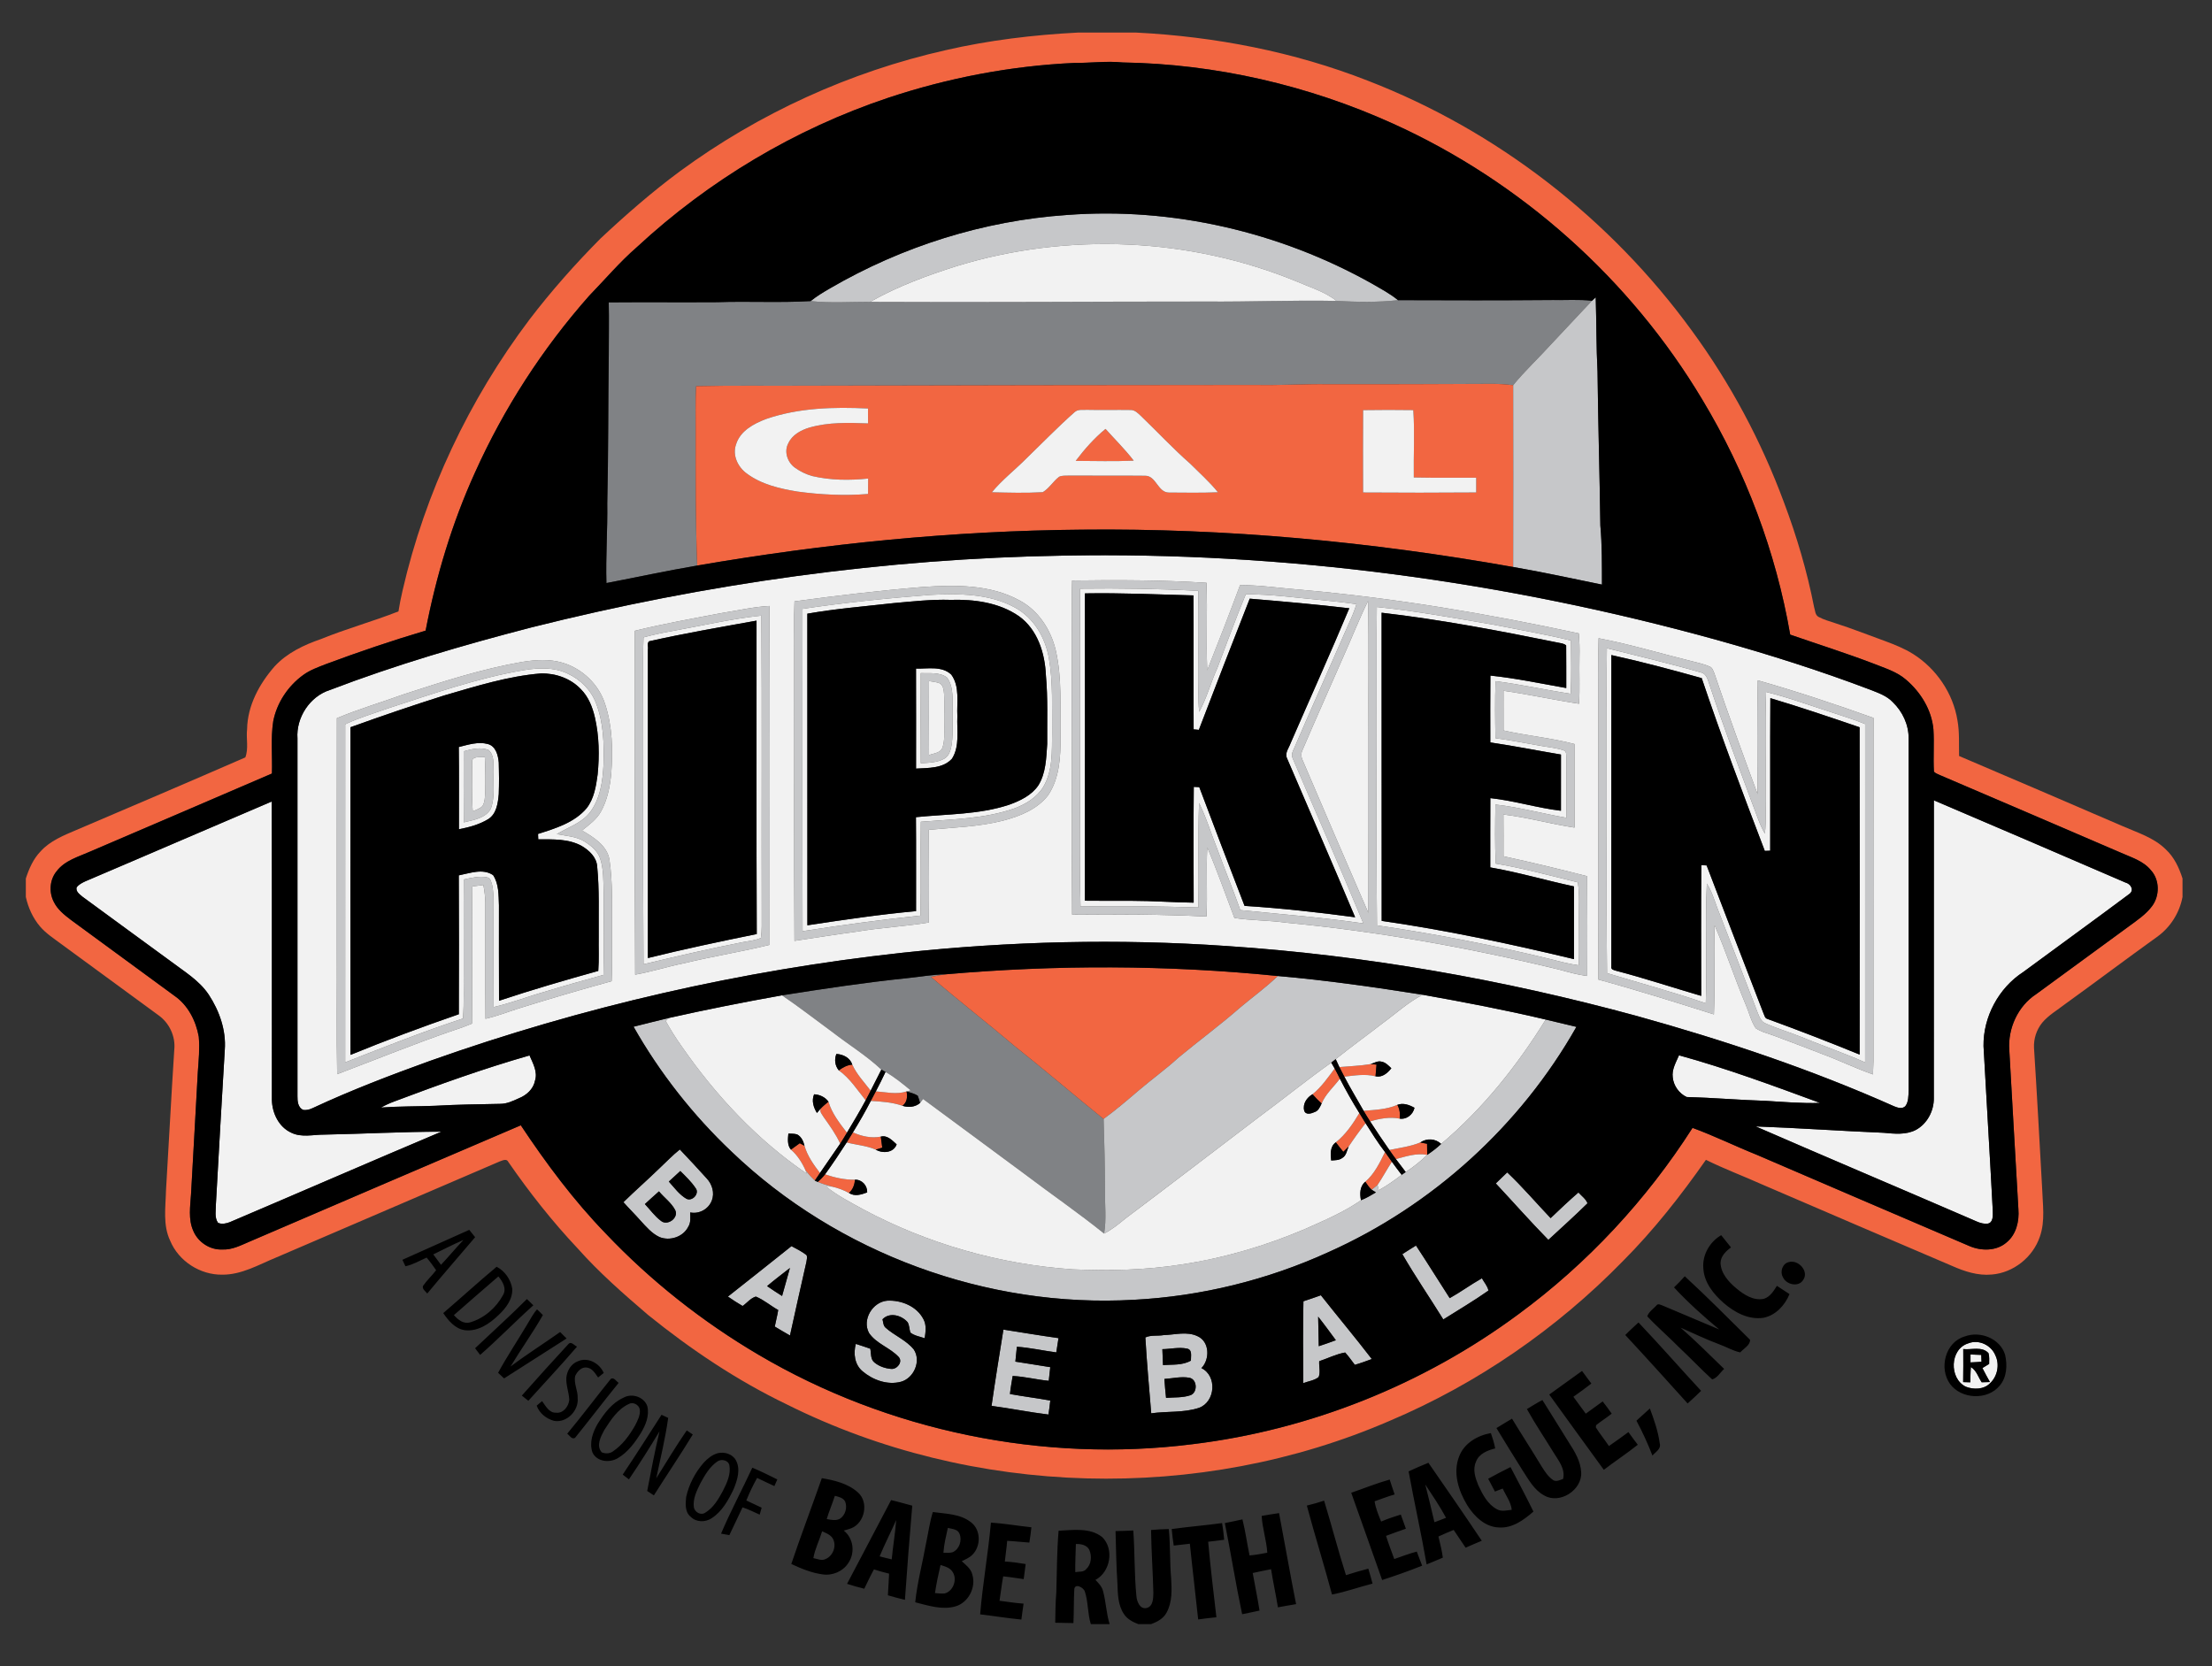 <?xml version="1.0" encoding="utf-8"?>
<!-- Generator: Adobe Illustrator 17.0.0, SVG Export Plug-In . SVG Version: 6.00 Build 0)  -->
<!DOCTYPE svg PUBLIC "-//W3C//DTD SVG 1.1//EN" "http://www.w3.org/Graphics/SVG/1.1/DTD/svg11.dtd">
<svg version="1.1" id="Layer_1" xmlns="http://www.w3.org/2000/svg" xmlns:xlink="http://www.w3.org/1999/xlink" x="0px" y="0px"
	 width="200px" height="150.667px" viewBox="0 0 200 150.667" style="enable-background:new 0 0 200 150.667;" xml:space="preserve"
	>
<rect x="0" y="0" width="200" height="150.667" fill="#333333" stroke="none"/>
<path id="color3" style="fill:#808285;" d="M54.906,45.5c0.107-4.466,0.072-8.934,0.137-13.402
	c-0.005-1.586,0.035-3.173-0.003-4.758c3.26-0.027,6.52,0.007,9.782-0.015c2.823-0.101,5.652,0.065,8.473-0.101
	c1.789,0.191,3.593,0.062,5.389,0.067c10.122,0.054,20.245-0.03,30.367-0.027c3.932,0.032,7.864-0.137,11.796-0.057
	c1.849,0.099,3.711,0.137,5.555-0.067c4.659,0.018,9.318,0.027,13.977-0.013c1.186,0.023,2.379-0.067,3.56,0.067
	c-1.226,1.315-2.458,2.625-3.691,3.934c-1.127,1.25-2.369,2.396-3.433,3.702c-0.653-0.08-1.31-0.126-1.967-0.122
	c-4.914,0.022-9.827,0.045-14.741,0.033c-2.18-0.033-4.356,0.112-6.534,0.067c-13.57,0.003-27.139,0.035-40.709,0.067
	c-3.309,0.022-6.617-0.034-9.923,0.042c-0.08,1.404-0.033,2.811-0.04,4.217c-0.005,4.001-0.018,8.004,0.137,12.003
	c-2.747,0.469-5.471,1.06-8.209,1.583C54.76,50.313,54.941,47.908,54.906,45.5z M79.688,96.716c0.126,0.067,0.251,0.136,0.377,0.209
	c0.821,0.464,1.548,1.069,2.275,1.664c-0.094,0.025-0.28,0.074-0.374,0.099c0.342,0.107,0.704,0.188,1.012,0.384
	c0.09,0.213,0.146,0.437,0.208,0.662c0.094-0.121,0.184-0.241,0.276-0.362c3.049,2.267,6.121,4.505,9.169,6.776
	c2.389,1.811,4.863,3.51,7.199,5.391c0.221-1.287,0.062-2.59,0.077-3.885c0.002-2.161-0.055-4.319-0.122-6.478
	c-2.689-2.166-5.307-4.419-8.013-6.565c-2.506-2.123-5.101-4.141-7.594-6.279c0.429-0.085,0.859-0.169,1.293-0.231
	c-1.137,0.013-2.258,0.224-3.389,0.338c-3.81,0.392-7.597,0.963-11.38,1.56c1.566,1.059,3.056,2.226,4.582,3.34
	C76.743,94.473,78.338,95.446,79.688,96.716z"/>
<path id="color2" style="fill:#F26641;" d="M191.902,74.693c-4.92-2.121-9.84-4.24-14.769-6.336
	c-0.027-1.072,0.047-2.154-0.146-3.215c-0.395-2.456-1.915-4.687-4.014-6.009c-0.787-0.494-1.655-0.838-2.521-1.163
	c-1.518-0.551-3.022-1.144-4.56-1.637c-0.489-0.164-0.993-0.3-1.449-0.544c-0.338-0.166-0.322-0.601-0.424-0.913
	c-0.633-3.23-1.568-6.396-2.729-9.474c-2.044-5.518-4.842-10.762-8.324-15.508c-7.353-10.117-17.635-18.094-29.309-22.603
	c-6.664-2.608-13.772-3.982-20.909-4.344h-5.314c-4.012,0.209-8.013,0.689-11.93,1.59c-8.654,1.953-16.897,5.713-24.047,10.966
	c-2.518,1.861-4.877,3.925-7.162,6.063c-2.283,2.305-4.441,4.736-6.413,7.316c-5.47,7.256-9.443,15.647-11.481,24.507
	c-0.147,0.627-0.273,1.256-0.372,1.893c-2.303,0.908-4.702,1.561-6.998,2.499c-1.548,0.531-3.086,1.258-4.21,2.483
	c-1.374,1.573-2.441,3.533-2.479,5.664c-0.099,0.846,0.152,1.751-0.161,2.558c-5.074,2.211-10.17,4.386-15.263,6.557
	c-1.161,0.496-2.387,0.98-3.252,1.942c-0.657,0.68-1.042,1.561-1.33,2.449v1.669c0.214,0.967,0.633,1.9,1.275,2.659
	c0.543,0.638,1.253,1.096,1.92,1.592c2.935,2.151,5.87,4.3,8.805,6.45c0.98,0.699,1.548,1.91,1.422,3.113
	c-0.278,4.242-0.489,8.485-0.749,12.729c-0.033,1.513-0.298,3.123,0.379,4.543c0.766,1.848,2.709,3.093,4.701,3.067
	c1.754,0.017,3.302-0.906,4.877-1.551c6.728-2.893,13.457-5.781,20.185-8.674c0.256-0.085,0.653-0.315,0.812,0.034
	c1.898,2.747,3.972,5.379,6.264,7.812c1.943,2.188,4.148,4.118,6.368,6.018c3.873,3.129,8.041,5.924,12.534,8.086
	c16.806,8.405,37.311,8.958,54.55,1.479c7.89-3.344,15.082-8.308,21.066-14.439c2.789-2.799,5.234-5.917,7.498-9.149
	c1.66,0.824,3.399,1.471,5.088,2.23c5.716,2.464,11.437,4.915,17.161,7.359c1.127,0.501,2.347,0.903,3.597,0.782
	c1.953-0.154,3.722-1.565,4.344-3.416c0.509-1.432,0.251-2.972,0.206-4.453c-0.236-4.21-0.462-8.422-0.732-12.631
	c-0.04-0.818,0.231-1.642,0.747-2.277c0.571-0.677,1.352-1.122,2.045-1.662c2.788-2.01,5.532-4.081,8.324-6.085
	c1.201-0.849,2.042-2.171,2.312-3.617v-1.669c-0.307-0.963-0.747-1.917-1.498-2.617C194.76,75.74,193.264,75.291,191.902,74.693z
	 M194.57,81.941c-0.549,0.737-1.323,1.251-2.054,1.791c-2.811,2.045-5.605,4.113-8.417,6.158c-1.642,1.067-2.566,3.094-2.431,5.029
	c0.275,4.805,0.541,9.609,0.824,14.412c0.089,1.087-0.193,2.297-1.074,3.01c-0.916,0.792-2.283,0.784-3.351,0.327
	c-6.403-2.737-12.802-5.485-19.198-8.239c-1.96-0.786-3.858-1.72-5.84-2.448c-4.158,6.507-9.504,12.261-15.727,16.838
	c-8.599,6.371-18.863,10.477-29.49,11.764c-13.491,1.702-27.509-1.179-39.226-8.085c-5.089-2.995-9.767-6.688-13.829-10.975
	c-2.89-2.982-5.376-6.324-7.671-9.775c-8.185,3.501-16.369,7.011-24.548,10.527c-0.781,0.333-1.571,0.749-2.448,0.702
	c-1.121,0.052-2.2-0.668-2.623-1.699c-0.459-1.039-0.268-2.201-0.198-3.295c0.201-3.682,0.419-7.364,0.615-11.047
	c0.075-1.064,0.183-2.134,0.085-3.198c-0.255-1.437-0.978-2.86-2.203-3.702c-3.128-2.285-6.25-4.575-9.37-6.87
	c-0.6-0.454-1.213-0.948-1.545-1.642c-0.439-0.866-0.36-1.994,0.266-2.749c0.744-0.985,1.987-1.308,3.061-1.791
	c5.468-2.35,10.943-4.682,16.406-7.043c0.054-1.573-0.126-3.165,0.119-4.728c0.325-1.674,1.335-3.186,2.712-4.183
	c0.613-0.449,1.337-0.7,2.037-0.977c2.975-1.109,5.986-2.128,9.028-3.034c0.947-4.912,2.392-9.735,4.463-14.292
	c2.612-5.806,6.108-11.214,10.326-15.984c1.432-1.476,2.762-3.054,4.319-4.404c6.502-6.028,14.283-10.676,22.695-13.491
	c5.441-1.811,11.13-2.898,16.861-3.16c1.457,0.013,2.912-0.191,4.367-0.042c8.41,0.134,16.778,2.064,24.437,5.532
	c11.563,5.235,21.462,14.065,27.97,24.963c3.923,6.508,6.647,13.751,7.942,21.241c2.526,0.876,5.078,1.679,7.574,2.635
	c0.998,0.402,2.067,0.714,2.895,1.434c1.328,1.129,2.322,2.734,2.481,4.495c0.082,1.271-0.027,2.548,0.047,3.82
	c0.139,0.171,0.367,0.224,0.558,0.325c5.438,2.312,10.859,4.662,16.29,6.987c0.968,0.439,2.072,0.745,2.769,1.605
	C195.282,79.562,195.284,81.009,194.57,81.941z M136.816,34.831c-0.653-0.08-1.31-0.126-1.967-0.122
	c-4.914,0.022-9.827,0.045-14.741,0.033c-2.18-0.033-4.356,0.112-6.534,0.067c-13.57,0.003-27.139,0.035-40.709,0.067
	c-3.309,0.022-6.617-0.034-9.923,0.042c-0.08,1.404-0.033,2.811-0.04,4.217c-0.005,4.001-0.018,8.004,0.137,12.003
	c11.487-1.977,23.125-3.149,34.783-3.245c13.065-0.142,26.129,1.086,38.99,3.376C136.833,45.788,136.824,40.31,136.816,34.831z
	 M78.485,44.666c-2.131,0.171-4.277,0.069-6.393-0.221c-1.595-0.263-3.247-0.643-4.567-1.627c-0.807-0.58-1.32-1.645-0.977-2.625
	c0.37-1.231,1.605-1.886,2.727-2.31c2.95-1.015,6.121-1.097,9.207-0.947c-0.003,0.449-0.002,0.9,0.005,1.35
	c-1.772-0.067-3.582-0.122-5.304,0.375c-0.766,0.231-1.558,0.657-1.905,1.416c-0.415,0.754-0.074,1.739,0.603,2.216
	c0.469,0.337,1,0.596,1.558,0.751c1.653,0.389,3.371,0.4,5.054,0.228C78.487,43.736,78.485,44.202,78.485,44.666z M105.685,44.537
	c-1.007-0.007-1.148-1.538-2.153-1.519c-2.295-0.027-4.592,0.003-6.889-0.015c-0.297,0.022-0.623-0.034-0.893,0.114
	c-0.534,0.412-0.883,1.032-1.464,1.385c-1.53,0.09-3.071,0.049-4.604,0.008c0.925-1.124,2.086-2.014,3.106-3.044
	c1.449-1.4,2.85-2.851,4.359-4.186c0.312-0.308,0.784-0.194,1.179-0.223c1.29,0.034,2.58-0.008,3.87,0.013
	c0.415-0.022,0.709,0.307,0.987,0.565c1.478,1.424,2.88,2.928,4.423,4.285c0.851,0.851,1.759,1.652,2.515,2.592
	C108.643,44.571,107.162,44.549,105.685,44.537z M133.472,44.529c-3.409,0.028-6.817,0.025-10.226,0.002
	c-0.01-2.481-0.012-4.964,0.002-7.447c1.511-0.025,3.024-0.022,4.537-0.002c0.139,2.027,0.013,4.063,0.045,6.091
	c1.88,0.044,3.761,0.005,5.642,0.02C133.469,43.637,133.467,44.083,133.472,44.529z M99.957,38.783
	c0.854,0.953,1.774,1.855,2.551,2.871c-1.747,0.074-3.5,0.028-5.249,0.018C98.054,40.622,98.937,39.62,99.957,38.783z
	 M84.178,88.332c0.429-0.085,0.859-0.169,1.293-0.231c9.996-0.874,20.081-0.858,30.066,0.151c-1.072,1.034-2.283,1.905-3.421,2.863
	c-1.791,1.575-3.719,2.985-5.552,4.51c-1.169,1.07-2.463,1.994-3.665,3.026c-1.017,0.869-2.035,1.737-3.114,2.526
	c-2.689-2.166-5.307-4.419-8.013-6.565C89.265,92.488,86.671,90.469,84.178,88.332z M78.721,98.619
	c-0.147,0.291-0.297,0.581-0.451,0.871c-0.762-0.943-1.426-1.994-2.429-2.706c0.362-0.265,0.761-0.491,1.22-0.518
	C77.462,97.15,78.142,97.855,78.721,98.619z M121.548,97.351c-0.152-0.288-0.303-0.575-0.446-0.866
	c0.943-0.084,1.893-0.114,2.83-0.27c0.132,0.01,0.397,0.034,0.528,0.045c-0.025,0.352-0.055,0.705-0.09,1.059
	C123.437,97.083,122.482,97.244,121.548,97.351z M120.675,96.616c0.166,0.302,0.318,0.611,0.472,0.921
	c-0.556,0.742-1.287,1.37-1.652,2.241c-0.29-0.265-0.568-0.541-0.824-0.836C119.472,98.294,120.067,97.437,120.675,96.616z
	 M81.966,98.688c0.095,0.481,0.055,0.978-0.369,1.295c-0.92-0.322-1.898-0.384-2.863-0.439c0.149-0.29,0.3-0.576,0.454-0.863
	C80.11,98.75,81.06,98.991,81.966,98.688z M76.577,102.421c-0.199,0.333-0.399,0.665-0.611,0.99
	c-0.389-0.864-0.948-1.63-1.493-2.399c-0.136-0.241-0.407-0.488-0.258-0.784c0.209-0.228,0.456-0.417,0.692-0.615
	C75.217,100.677,75.914,101.556,76.577,102.421z M123.881,101.397c-0.203-0.315-0.4-0.633-0.588-0.955
	c1.027-0.089,2.087-0.119,3.049-0.541c0.211,0.382,0.27,0.812,0.214,1.245C125.657,100.97,124.744,101.139,123.881,101.397z
	 M122.908,100.645c0.189,0.302,0.372,0.608,0.56,0.915c-0.541,0.682-1.047,1.39-1.53,2.116c-0.156,0.161-0.32,0.315-0.481,0.472
	c-0.233-0.281-0.459-0.568-0.677-0.858C121.677,102.578,122.327,101.616,122.908,100.645z M76.554,103.3
	c0.188-0.305,0.372-0.608,0.563-0.91c0.784,0.35,1.664,0.551,2.521,0.384c0.044,0.332,0.085,0.663,0.132,0.997
	c-0.146,0.044-0.441,0.132-0.588,0.176C78.348,103.583,77.426,103.526,76.554,103.3z M74.138,106.063
	c-0.157,0.226-0.313,0.456-0.464,0.687c-0.302-0.281-0.58-0.588-0.833-0.911c-0.317-0.709-0.734-1.38-1.328-1.888
	c0.265-0.198,0.533-0.39,0.801-0.581c0.107,0.059,0.318,0.174,0.426,0.233C72.999,104.521,73.567,105.31,74.138,106.063z
	 M129.029,103.421c0.003,0.333,0.007,0.667,0.013,1.002c-0.967-0.179-1.911,0.131-2.83,0.385c-0.204-0.271-0.404-0.548-0.593-0.826
	c0.936-0.198,1.903-0.31,2.794-0.68C128.569,103.332,128.875,103.391,129.029,103.421z M125.846,105.047
	c-0.447,0.689-0.836,1.414-1.292,2.096c-0.174,0.151-0.357,0.29-0.539,0.429c-0.226-0.213-0.404-0.464-0.57-0.72
	c0.829-0.714,1.308-1.719,1.782-2.682C125.439,104.458,125.64,104.754,125.846,105.047z M76.76,107.867
	c-0.489-0.268-1.014-0.462-1.558-0.58c-0.431-0.116-0.859-0.245-1.27-0.417c0.246-0.204,0.471-0.436,0.667-0.687
	c0.871,0.295,1.779,0.503,2.704,0.486C77.266,107.125,77.113,107.56,76.76,107.867z"/>
<path id="color1" style="fill:#C6C7C9;" d="M73.295,27.225c0.544-0.442,1.148-0.802,1.754-1.154
	c6.52-3.791,13.901-6.123,21.433-6.634c9.534-0.719,19.234,1.533,27.563,6.207c0.802,0.469,1.637,0.903,2.357,1.498
	c-1.844,0.204-3.706,0.166-5.555,0.067c-1.074-0.841-2.399-1.231-3.634-1.767c-9.649-3.962-20.656-4.439-30.63-1.406
	c-2.716,0.858-5.416,1.844-7.899,3.257C76.889,27.287,75.084,27.416,73.295,27.225z M136.816,34.831
	c0.008,5.48,0.017,10.958-0.002,16.438c2.689,0.462,5.356,1.047,8.03,1.592c-0.005-1.782,0.013-3.568-0.147-5.346
	c-0.06-4.637-0.204-9.269-0.255-13.906c-0.117-2.24-0.092-4.485-0.163-6.726c-0.116,0.104-0.231,0.204-0.34,0.313
	c-1.226,1.315-2.458,2.625-3.691,3.934C139.121,32.378,137.88,33.524,136.816,34.831z M143.504,79.223
	c0.022,3.007,0.022,6.016,0.008,9.023c-0.866-0.104-1.704-0.347-2.54-0.576c-8.135-1.982-16.401-3.456-24.739-4.247
	c-1.535-0.216-3.093-0.186-4.625-0.422c-0.809-2.131-1.566-4.285-2.456-6.383c-0.102,2.081,0.032,4.168-0.067,6.25
	c-4.047-0.196-8.102-0.208-12.151-0.171c-0.072-8.21-0.008-16.423-0.03-24.633c0.018-1.858-0.04-3.716,0.03-5.574
	c4.047-0.059,8.105-0.049,12.147,0.204c0.104,2.637-0.035,5.279,0.067,7.916c1.017-2.561,2.014-5.13,2.974-7.711
	c1.888,0.005,3.758,0.295,5.637,0.437c8.405,0.747,16.739,2.156,24.985,3.932c0.069,0.709,0.08,1.422,0.064,2.136
	c-0.032,1.409,0.045,2.819-0.039,4.227c-2.283-0.343-4.542-0.848-6.83-1.173c0,1.196,0,2.392,0.002,3.588
	c2.124,0.481,4.305,0.672,6.413,1.226c0.005,2.52,0.007,5.039,0.003,7.559c-2.153-0.333-4.262-0.923-6.425-1.186
	c0.01,1.258,0.008,2.516,0.005,3.776C138.471,77.974,140.992,78.58,143.504,79.223z M123.265,83.492
	c-2.061-4.977-4.245-9.906-6.361-14.86c-0.111-0.224-0.124-0.474-0.012-0.7c1.66-3.855,3.376-7.686,5.053-11.534
	c0.268-0.575,0.516-1.161,0.7-1.769c-1.064-0.154-2.131-0.273-3.198-0.375c-2.267-0.201-4.532-0.536-6.81-0.513
	c-0.911,2.198-1.72,4.434-2.566,6.657c-0.6,1.303-0.948,2.714-1.647,3.97c-0.124-1.205-0.039-2.416-0.057-3.622
	c-0.018-2.441,0.022-4.882-0.023-7.321c-3.557-0.191-7.12-0.243-10.683-0.199c-0.045,5.744-0.005,11.491-0.018,17.235
	c0.028,3.835-0.062,7.671,0.054,11.502c3.553-0.064,7.106-0.007,10.658,0.089c0.052-3.149-0.052-6.301,0.057-9.447
	c0.678,1.36,1.106,2.826,1.675,4.232c0.668,1.823,1.411,3.619,2.056,5.45C115.85,82.671,119.573,82.956,123.265,83.492z
	 M123.692,54.344c-0.834,1.692-1.514,3.458-2.293,5.175c-1.199,2.761-2.441,5.503-3.62,8.272c-0.162,0.315-0.142,0.67,0.015,0.982
	c1.962,4.595,3.939,9.182,5.927,13.766c0.017-5.366,0.007-10.732,0.01-16.098C123.707,62.409,123.776,58.375,123.692,54.344z
	 M142.76,83.194c-0.015-1.138,0.077-2.282-0.097-3.412c-2.466-0.598-4.915-1.275-7.42-1.694c-0.095-1.777-0.059-3.562-0.033-5.342
	c2.169,0.243,4.282,0.826,6.431,1.198c-0.02-1.774-0.007-3.548-0.007-5.322c-0.05-0.263,0.069-0.702-0.28-0.784
	c-0.635-0.209-1.305-0.268-1.958-0.385c-1.394-0.243-2.781-0.519-4.183-0.707c-0.03-1.719-0.054-3.439,0.01-5.156
	c2.278,0.291,4.522,0.797,6.793,1.139c0.077-1.602,0.039-3.208,0.025-4.811c-2.329-0.571-4.694-0.973-7.044-1.442
	c-3.493-0.59-6.982-1.236-10.509-1.591c-0.027,1.675-0.022,3.351-0.022,5.027c0.023,7.919-0.047,15.84,0.035,23.759
	c5.316,0.776,10.594,1.804,15.813,3.082c0.802,0.209,1.608,0.415,2.432,0.528C142.8,85.918,142.751,84.556,142.76,83.194z
	 M95.888,66.609c0.015,1.806-0.082,3.753-1.122,5.301c-0.99,1.28-2.577,1.903-4.096,2.298c-2.188,0.554-4.453,0.61-6.689,0.824
	c0.013,2.794,0.03,5.589,0.002,8.383c-2.186,0.357-4.403,0.466-6.587,0.836c-1.86,0.246-3.709,0.551-5.565,0.823
	c-0.06-8.611-0.008-17.223-0.027-25.836c0.022-1.622-0.042-3.243,0.03-4.863c3.848-0.523,7.706-0.982,11.576-1.298
	c2.959-0.198,6.12-0.248,8.793,1.226c1.7,0.913,2.818,2.647,3.253,4.496C96.045,61.358,95.843,64.004,95.888,66.609z M95.127,66.274
	c-0.027-2.257,0.099-4.533-0.29-6.766c-0.327-1.865-1.377-3.655-3.072-4.575c-2.329-1.273-5.093-1.273-7.673-1.141
	c-3.855,0.3-7.706,0.69-11.529,1.263c-0.012,9.715-0.023,19.43,0.005,29.143c3.54-0.548,7.088-1.04,10.653-1.409
	c0.06-2.828-0.012-5.656,0.037-8.484c2.851-0.236,5.776-0.255,8.505-1.223c1.009-0.382,1.99-0.988,2.565-1.928
	C95.201,69.689,95.104,67.915,95.127,66.274z M69.576,54.791c0.044,10.212,0.01,20.426,0.017,30.64
	c-2.561,0.637-5.177,1.04-7.743,1.665c-1.484,0.298-2.928,0.771-4.421,1.03c-0.067-10.363-0.01-20.728-0.028-31.091
	c2.587-0.635,5.21-1.104,7.827-1.6C66.675,55.212,68.109,54.87,69.576,54.791z M68.871,82.691
	c-0.023-9.01,0.027-18.017-0.027-27.025c-2.719,0.285-5.388,0.913-8.076,1.396c-0.869,0.151-1.732,0.34-2.583,0.568
	c-0.025,0.648-0.042,1.297-0.037,1.945c0.03,9.204-0.039,18.409,0.035,27.613c2.984-0.714,5.974-1.411,8.984-2
	c0.546-0.109,1.116-0.149,1.63-0.379C68.903,84.107,68.866,83.396,68.871,82.691z M169.395,64.913
	c-0.013,10.338-0.002,20.676-0.005,31.014c-0.007,0.405-0.023,0.813-0.044,1.22c-1.545-0.536-3.019-1.261-4.553-1.829
	c-1.454-0.561-2.908-1.122-4.369-1.66c-0.565-0.218-1.176-0.342-1.679-0.687c-0.432-0.645-0.598-1.424-0.905-2.129
	c-0.992-2.367-1.786-4.815-2.808-7.168c-0.09,2.682,0.044,5.366-0.067,8.046c-3.468-1.097-6.937-2.19-10.447-3.148
	c-0.035-7.991-0.005-15.982-0.015-23.973c0.02-2.295-0.04-4.594,0.034-6.889c2.778,0.526,5.488,1.347,8.231,2.024
	c0.608,0.166,1.24,0.278,1.818,0.539c0.25,0.095,0.315,0.38,0.415,0.601c1.24,3.664,2.568,7.296,3.91,10.923
	c-0.027-3.428-0.047-6.857,0.018-10.283C162.457,62.521,165.942,63.675,169.395,64.913z M168.636,65.469
	c-0.843-0.347-1.71-0.625-2.573-0.91c-2.124-0.672-4.217-1.459-6.379-1.995c-0.101,2.967-0.018,5.935-0.045,8.902
	c-0.025,1.303,0.074,2.61-0.06,3.91c-0.503-0.848-0.777-1.801-1.139-2.711c-1.349-3.647-2.727-7.284-3.947-10.976
	c-0.124-0.384-0.286-0.818-0.735-0.895c-2.801-0.807-5.642-1.473-8.468-2.183c-0.049,2.831-0.01,5.666-0.022,8.499
	c0.022,6.959-0.047,13.92,0.035,20.879c2.977,0.905,5.986,1.707,8.927,2.724c0.127-3.605-0.072-7.217,0.096-10.819
	c0.434,0.67,0.663,1.437,0.938,2.181c1.215,3.138,2.429,6.276,3.629,9.418c0.166,0.405,0.318,0.891,0.774,1.055
	c1.025,0.462,2.111,0.769,3.151,1.196c1.932,0.794,3.91,1.468,5.818,2.315C168.637,85.864,168.636,75.667,168.636,65.469z
	 M55.301,88.717c-2.789,0.771-5.567,1.58-8.329,2.443c-1.024,0.323-2.025,0.722-3.076,0.957c-0.035-3.478-0.002-6.957-0.013-10.435
	c-0.002-0.56-0.075-1.114-0.178-1.662c-0.332,0.04-0.663,0.085-0.995,0.131c-0.065,4.135,0.022,8.269-0.035,12.404
	c-0.566,0.238-1.141,0.449-1.726,0.632c-3.526,1.21-6.977,2.623-10.464,3.942c-0.075-3.749-0.01-7.502-0.032-11.253
	c0.005-6.981-0.01-13.96,0.008-20.939c1.98-0.831,4.046-1.434,6.063-2.166c3.51-1.144,7.038-2.285,10.683-2.92
	c1.21-0.193,2.478-0.281,3.664,0.075c1.777,0.529,3.275,1.958,3.838,3.732c0.668,2.027,0.714,4.198,0.555,6.307
	c-0.114,1.174-0.348,2.369-0.925,3.411c-0.399,0.722-1.081,1.215-1.714,1.715c1.025,0.601,2.22,1.325,2.471,2.585
	c0.323,2.158,0.223,4.349,0.24,6.523C55.32,85.705,55.378,87.213,55.301,88.717z M54.583,80.679
	c-0.035-1.015,0.007-2.059-0.313-3.036c-0.224-0.699-0.824-1.181-1.422-1.555c-0.752-0.467-1.66-0.501-2.506-0.667
	c1-0.608,2.191-0.973,2.953-1.91c0.972-1.233,1.199-2.856,1.273-4.377c0.059-1.856,0.008-3.774-0.668-5.527
	c-0.452-1.213-1.431-2.183-2.602-2.712c-1.213-0.576-2.607-0.519-3.898-0.305c-4.218,0.707-8.262,2.141-12.318,3.461
	c-1.295,0.461-2.623,0.846-3.868,1.439c-0.002,10.187,0.003,20.378-0.002,30.567c3.525-1.384,7.049-2.783,10.648-3.964
	c0.117-1.457,0.042-2.918,0.062-4.377c0.008-2.732-0.015-5.463,0.008-8.195c0.687-0.144,1.399-0.33,2.102-0.194
	c0.345,0.059,0.392,0.459,0.476,0.735c0.176,0.92,0.104,1.863,0.116,2.796c0.005,2.734-0.015,5.47,0.007,8.204
	c1.608-0.375,3.151-0.978,4.739-1.422c1.719-0.531,3.454-1.007,5.188-1.489C54.626,85.661,54.579,83.168,54.583,80.679z
	 M86.064,67.23c-0.085,0.494-0.201,1.082-0.668,1.36c-0.648,0.372-1.419,0.38-2.144,0.42c-0.013-2.714-0.018-5.43-0.002-8.145
	c0.782,0.032,1.675-0.107,2.352,0.377c0.558,0.704,0.524,1.667,0.529,2.52C86.098,64.918,86.19,66.079,86.064,67.23z M85.36,62.749
	c-0.035-0.353-0.067-0.816-0.437-0.983c-0.3-0.104-0.616-0.134-0.925-0.183c-0.007,2.23-0.015,4.461,0.003,6.691
	c0.426-0.166,1.047-0.181,1.218-0.689c0.213-0.637,0.146-1.322,0.157-1.983C85.354,64.65,85.411,63.699,85.36,62.749z
	 M44.379,73.119c-0.469,0.873-1.571,1.024-2.446,1.238c-0.02-2.141-0.015-4.284-0.012-6.425c0.722-0.199,1.514-0.4,2.243-0.122
	c0.566,0.482,0.429,1.318,0.467,1.984C44.58,70.899,44.771,72.06,44.379,73.119z M43.836,68.456
	c-0.404,0.052-1.213-0.156-1.148,0.496c-0.005,1.469-0.047,2.945,0.055,4.413c0.297-0.144,0.638-0.238,0.876-0.477
	c0.231-0.367,0.223-0.823,0.255-1.24C43.896,70.584,43.891,69.52,43.836,68.456z M106.564,95.624
	c-1.169,1.07-2.463,1.994-3.665,3.026c-1.017,0.869-2.035,1.737-3.114,2.526c0.067,2.159,0.124,4.317,0.122,6.478
	c-0.015,1.295,0.144,2.598-0.077,3.885c0.687-0.353,1.295-0.834,1.885-1.33c4.017-3.019,8.001-6.081,12.003-9.122
	c2.233-1.647,4.389-3.399,6.651-5.006c0.134-0.104,0.268-0.209,0.402-0.313c1.37-1.099,2.798-2.126,4.183-3.205
	c1.216-0.883,2.332-1.92,3.674-2.62c-4.347-0.682-8.706-1.312-13.09-1.692c-1.072,1.034-2.283,1.905-3.421,2.863
	C110.325,92.689,108.397,94.1,106.564,95.624z M142.534,92.85c-0.925-0.224-1.849-0.446-2.776-0.662
	c-2.587,4.175-5.684,8.073-9.453,11.244c-0.39,0.367-0.818,0.692-1.261,0.99c-0.598,0.578-1.243,1.104-1.945,1.551
	c-0.124,0.082-0.246,0.169-0.365,0.256c-0.66,0.506-1.344,0.983-2.071,1.39c-0.027-0.119-0.08-0.359-0.107-0.477
	c-0.174,0.151-0.357,0.29-0.539,0.429c0.097,0.06,0.291,0.184,0.389,0.245c-0.436,0.263-0.876,0.521-1.35,0.709
	c-1.551,1.077-3.307,1.819-5.024,2.587c-3.572,1.526-7.328,2.633-11.169,3.215c-3.263,0.516-6.582,0.59-9.877,0.446
	c-6.606-0.449-13.109-2.309-18.947-5.43c-1.144-0.638-2.327-1.23-3.345-2.064c0.129,0.002,0.384,0.007,0.511,0.008
	c-0.431-0.116-0.859-0.245-1.27-0.417c-0.065-0.03-0.194-0.09-0.258-0.121c-0.302-0.281-0.58-0.588-0.833-0.911
	c0.022,0.067,0.064,0.203,0.085,0.27c-4.471-3.046-8.224-7.07-11.296-11.504c-0.524-0.73-1.002-1.494-1.437-2.282
	c0.069-0.069,0.203-0.206,0.271-0.275c-1.059,0.268-2.126,0.508-3.181,0.789c2.372,4.183,5.381,8.003,8.872,11.308
	c9.601,9.194,23.097,14.143,36.363,13.384c6.069-0.315,12.077-1.793,17.607-4.315C129.5,109.023,137.474,101.787,142.534,92.85z
	 M63.907,106.565c0.488,0.521,0.715,1.297,0.456,1.98c-0.298,0.782-1.136,1.25-1.958,1.084c0.003,0.432,0.074,0.903-0.173,1.29
	c-0.457,0.925-1.672,1.32-2.61,0.933c-0.692-0.328-1.198-0.926-1.705-1.479c-0.503-0.57-1.045-1.102-1.548-1.672
	c1.065-1.044,2.188-2.025,3.257-3.064c0.611-0.571,1.186-1.181,1.843-1.702C62.292,104.799,63.105,105.677,63.907,106.565z
	 M61.046,109.41c-0.35-0.667-0.992-1.114-1.464-1.687c-0.432,0.375-0.851,0.767-1.275,1.151c0.476,0.504,0.883,1.086,1.441,1.506
	C60.332,110.896,61.403,110.12,61.046,109.41z M62.885,107.416c-0.384-0.571-0.888-1.049-1.372-1.533
	c-0.347,0.318-0.694,0.637-1.04,0.955c0.498,0.548,0.942,1.181,1.595,1.558C62.61,108.663,63.286,107.897,62.885,107.416z
	 M142.716,107.823c-0.861,0.747-1.69,1.531-2.515,2.32c-1.31-1.377-2.545-2.831-3.925-4.135c-0.343,0.333-0.689,0.663-1.032,0.997
	c1.586,1.699,3.124,3.446,4.753,5.104c1.183-1.099,2.392-2.176,3.54-3.31C143.376,108.395,142.998,108.137,142.716,107.823z
	 M72.922,113.486c0.092,0.188,0.015,0.405-0.007,0.605c-0.504,2.218-1,4.439-1.488,6.663c-0.467-0.251-0.915-0.539-1.374-0.806
	c0.097-0.501,0.231-0.993,0.31-1.496c-0.687-0.38-1.293-0.918-2.02-1.215c-0.474,0.132-0.799,0.576-1.199,0.851
	c-0.454-0.266-0.898-0.548-1.328-0.851c1.925-1.508,3.831-3.041,5.746-4.56C72.029,112.919,72.503,113.162,72.922,113.486z
	 M71.422,114.65c-0.689,0.544-1.395,1.07-2.066,1.64c0.446,0.305,0.895,0.608,1.355,0.893
	C70.962,116.342,71.178,115.491,71.422,114.65z M131.077,117.379c-1.022-1.581-2.009-3.186-3.049-4.756
	c-0.412,0.26-0.828,0.509-1.233,0.776c1.161,2.012,2.481,3.93,3.704,5.907c1.364-0.863,2.761-1.68,4.081-2.612
	c-0.084-0.415-0.395-0.744-0.591-1.111C132.993,116.143,132.073,116.824,131.077,117.379z M119.428,117.119
	c1.524,1.928,3.106,3.815,4.604,5.765c-0.506,0.189-1.015,0.375-1.535,0.524c-0.286-0.375-0.555-0.766-0.873-1.114
	c-0.816,0.139-1.565,0.528-2.347,0.786c-0.033,0.472,0.127,0.992-0.052,1.436c-0.39,0.31-0.93,0.37-1.39,0.548
	c-0.013-2.468-0.039-4.937,0.015-7.403C118.38,117.493,118.902,117.304,119.428,117.119z M120.784,121.182
	c-0.529-0.714-1.049-1.434-1.602-2.129c0.025,0.89,0.039,1.779,0.057,2.67C119.759,121.557,120.273,121.369,120.784,121.182z
	 M80.234,117.607c-1.337,0.102-2.314,1.724-1.66,2.922c0.668,0.985,1.906,1.322,2.694,2.181c0.384,0.459-0.179,1.127-0.7,1.067
	c-0.534-0.047-1.067-0.226-1.486-0.565c-0.395-0.293-0.305-0.838-0.394-1.261c-0.436-0.147-0.869-0.3-1.307-0.436
	c-0.235,0.854-0.114,1.865,0.596,2.466c0.936,0.799,2.265,1.283,3.488,0.957c1.174-0.325,1.844-1.883,1.156-2.917
	c-0.687-0.853-1.757-1.255-2.558-1.977c-0.209-0.193-0.201-0.499-0.271-0.752c0.64-0.672,1.72-0.37,2.27,0.26
	c0.168,0.28,0.149,0.63,0.25,0.938c0.367,0.29,0.861,0.362,1.297,0.514c0.08-0.568,0.176-1.184-0.109-1.712
	C82.903,118.116,81.501,117.545,80.234,117.607z M89.651,127.117c1.72,0.23,3.423,0.575,5.145,0.786
	c0.065-0.422,0.121-0.844,0.166-1.266c-1.213-0.218-2.436-0.37-3.647-0.59c0.057-0.548,0.157-1.089,0.246-1.632
	c1.099,0.054,2.169,0.335,3.262,0.437c0.045-0.412,0.092-0.823,0.137-1.233c-1.05-0.176-2.104-0.33-3.155-0.501
	c0.044-0.449,0.095-0.896,0.137-1.344c1.198,0.08,2.374,0.355,3.563,0.509c0.062-0.431,0.136-0.861,0.199-1.292
	c-1.665-0.233-3.322-0.511-4.981-0.771C90.354,122.519,89.982,124.815,89.651,127.117z M108.422,127.293
	c-1.39,0.466-2.895,0.293-4.332,0.499c-0.188-2.285-0.4-4.572-0.531-6.86c0.496-0.236,1.107-0.114,1.648-0.211
	c1.017-0.027,2.109-0.364,3.074,0.101c1.092,0.484,1.124,2.097,0.345,2.883C110.065,124.402,109.891,126.744,108.422,127.293z
	 M105.154,123.432c0.848-0.065,1.759,0.04,2.525-0.405c-0.017-0.377,0.163-0.988-0.359-1.086c-0.732-0.151-1.483,0.042-2.223,0.052
	C105.117,122.472,105.14,122.951,105.154,123.432z M107.521,124.574c-0.74-0.131-1.499,0.064-2.241,0.111
	c0.035,0.57,0.092,1.141,0.151,1.712c0.734-0.06,1.496,0,2.203-0.24C108.308,125.913,108.261,124.696,107.521,124.574z"/>
<path id="fill" style="fill:#F2F2F2;" d="M107.606,41.92c-1.543-1.357-2.945-2.861-4.423-4.285
	c-0.278-0.258-0.571-0.586-0.987-0.565c-1.29-0.022-2.58,0.02-3.87-0.013c-0.395,0.028-0.868-0.085-1.179,0.223
	c-1.509,1.335-2.91,2.786-4.359,4.186c-1.02,1.03-2.181,1.92-3.106,3.044c1.533,0.04,3.074,0.082,4.604-0.008
	c0.581-0.353,0.93-0.973,1.464-1.385c0.27-0.147,0.596-0.092,0.893-0.114c2.297,0.018,4.594-0.012,6.889,0.015
	c1.005-0.018,1.146,1.513,2.153,1.519c1.478,0.012,2.958,0.033,4.436-0.025C109.365,43.572,108.457,42.771,107.606,41.92z
	 M97.26,41.672c0.794-1.05,1.677-2.052,2.697-2.89c0.854,0.953,1.774,1.855,2.551,2.871C100.761,41.728,99.009,41.682,97.26,41.672z
	 M133.472,43.193c-0.003,0.444-0.005,0.89,0,1.335c-3.409,0.028-6.817,0.025-10.226,0.002c-0.01-2.481-0.012-4.964,0.002-7.447
	c1.511-0.025,3.024-0.022,4.537-0.002c0.139,2.027,0.013,4.063,0.045,6.091C129.71,43.217,131.591,43.178,133.472,43.193z
	 M116.892,67.932c1.66-3.855,3.376-7.686,5.053-11.534c0.268-0.575,0.516-1.161,0.7-1.769c-1.064-0.154-2.131-0.273-3.198-0.375
	c-2.267-0.201-4.532-0.536-6.81-0.513c-0.911,2.198-1.72,4.434-2.566,6.657c-0.6,1.303-0.948,2.714-1.647,3.97
	c-0.124-1.205-0.039-2.416-0.057-3.622c-0.018-2.441,0.022-4.882-0.023-7.321c-3.557-0.191-7.12-0.243-10.683-0.199
	c-0.045,5.744-0.005,11.491-0.018,17.235c0.028,3.835-0.062,7.671,0.054,11.502c3.553-0.064,7.106-0.007,10.658,0.089
	c0.052-3.149-0.052-6.301,0.057-9.447c0.678,1.36,1.106,2.826,1.675,4.232c0.668,1.823,1.411,3.619,2.056,5.45
	c3.709,0.384,7.431,0.668,11.124,1.205c-2.061-4.977-4.245-9.906-6.361-14.86C116.793,68.408,116.78,68.158,116.892,67.932z
	 M112.528,81.91c-1.375-3.575-2.749-7.152-4.093-10.738c-0.168-0.01-0.333-0.017-0.498-0.023c-0.035,3.488-0.017,6.979-0.01,10.469
	c-1.861-0.022-3.717-0.166-5.579-0.166c-1.421-0.003-2.84,0.007-4.259-0.01c0.02-9.263,0.003-18.525,0.008-27.788
	c3.272-0.055,6.54,0.094,9.81,0.183c0.03,4.037-0.003,8.075,0.018,12.112c0.117,0.01,0.353,0.032,0.471,0.044
	c1.518-3.96,3.046-7.916,4.6-11.861c3.004,0.251,6.006,0.516,9.001,0.868c-1.71,4.089-3.541,8.132-5.307,12.201
	c-0.149,0.424-0.529,0.864-0.338,1.33c2.056,4.805,4.146,9.593,6.173,14.409C119.207,82.492,115.874,82.123,112.528,81.91z
	 M94.837,59.507c-0.327-1.865-1.377-3.655-3.072-4.575c-2.329-1.273-5.093-1.273-7.673-1.141c-3.855,0.3-7.706,0.69-11.529,1.263
	c-0.012,9.715-0.023,19.43,0.005,29.143c3.54-0.548,7.088-1.04,10.653-1.409c0.06-2.828-0.012-5.656,0.037-8.484
	c2.851-0.236,5.776-0.255,8.505-1.223c1.009-0.382,1.99-0.988,2.565-1.928c0.873-1.464,0.776-3.238,0.799-4.88
	C95.1,64.017,95.226,61.74,94.837,59.507z M94.685,67.277c-0.089,1.27-0.112,2.627-0.804,3.743
	c-0.611,0.896-1.637,1.385-2.628,1.742c-2.721,0.905-5.619,0.836-8.437,1.126c0.025,2.833,0.002,5.664,0.01,8.497
	c-3.289,0.298-6.559,0.786-9.824,1.28c-0.008-9.393,0.003-18.785-0.005-28.176c2.587-0.452,5.208-0.663,7.817-0.957
	c1.704-0.151,3.406-0.345,5.12-0.292c2.131-0.064,4.393,0.231,6.185,1.468c1.699,1.211,2.364,3.361,2.448,5.359
	C94.755,63.132,94.667,65.206,94.685,67.277z M123.731,66.441c-0.003,5.366,0.007,10.732-0.01,16.098
	c-1.989-4.584-3.965-9.17-5.927-13.766c-0.157-0.312-0.178-0.667-0.015-0.982c1.179-2.769,2.421-5.512,3.62-8.272
	c0.779-1.717,1.459-3.483,2.293-5.175C123.776,58.375,123.707,62.409,123.731,66.441z M142.76,83.194
	c-0.015-1.138,0.077-2.282-0.097-3.412c-2.466-0.598-4.915-1.275-7.42-1.694c-0.095-1.777-0.059-3.562-0.033-5.342
	c2.169,0.243,4.282,0.826,6.431,1.198c-0.02-1.774-0.007-3.548-0.007-5.322c-0.05-0.263,0.069-0.702-0.28-0.784
	c-0.635-0.209-1.305-0.268-1.958-0.385c-1.394-0.243-2.781-0.519-4.183-0.707c-0.03-1.719-0.054-3.439,0.01-5.156
	c2.278,0.291,4.522,0.797,6.793,1.139c0.077-1.602,0.039-3.208,0.025-4.811c-2.329-0.571-4.694-0.973-7.044-1.442
	c-3.493-0.59-6.982-1.236-10.509-1.591c-0.027,1.675-0.022,3.351-0.022,5.027c0.023,7.919-0.047,15.84,0.035,23.759
	c5.316,0.776,10.594,1.804,15.813,3.082c0.802,0.209,1.608,0.415,2.432,0.528C142.8,85.918,142.751,84.556,142.76,83.194z
	 M124.927,83.267c-0.012-9.289,0.002-18.577-0.007-27.865c5.334,0.617,10.618,1.623,15.88,2.692
	c0.273,0.065,0.588,0.065,0.807,0.268c0.02,1.283-0.002,2.566,0.008,3.85c-2.28-0.404-4.557-0.885-6.86-1.126
	c-0.023,2.014-0.005,4.029-0.007,6.044c2.136,0.315,4.257,0.74,6.388,1.096c-0.007,1.695-0.003,3.389-0.002,5.083
	c-2.148-0.253-4.23-0.913-6.383-1.143c-0.015,2.089-0.003,4.176-0.007,6.265c2.551,0.439,5.036,1.179,7.565,1.717
	c0.005,2.191,0.005,4.384,0.002,6.575C136.565,85.348,130.78,84.108,124.927,83.267z M68.871,82.691
	c-0.023-9.01,0.027-18.017-0.027-27.025c-2.719,0.285-5.388,0.913-8.076,1.396c-0.869,0.151-1.732,0.34-2.583,0.568
	c-0.025,0.648-0.042,1.297-0.037,1.945c0.03,9.204-0.039,18.409,0.035,27.613c2.984-0.714,5.974-1.411,8.984-2
	c0.546-0.109,1.116-0.149,1.63-0.379C68.903,84.107,68.866,83.396,68.871,82.691z M58.581,86.626c0.007-9.299,0.007-18.6,0-27.9
	c0.047-0.24-0.106-0.571,0.112-0.742c3.215-0.725,6.467-1.278,9.71-1.866c0.013,9.447-0.023,18.894,0.018,28.339
	C65.128,85.125,61.842,85.819,58.581,86.626z M159.683,62.565c-0.101,2.967-0.018,5.935-0.045,8.902
	c-0.025,1.303,0.074,2.61-0.06,3.91c-0.503-0.848-0.777-1.801-1.139-2.711c-1.349-3.647-2.727-7.284-3.947-10.976
	c-0.124-0.384-0.286-0.818-0.735-0.895c-2.801-0.807-5.642-1.473-8.468-2.183c-0.049,2.831-0.01,5.666-0.022,8.499
	c0.022,6.959-0.047,13.92,0.035,20.879c2.977,0.905,5.986,1.707,8.927,2.724c0.127-3.605-0.072-7.217,0.096-10.819
	c0.434,0.67,0.663,1.437,0.938,2.181c1.215,3.138,2.429,6.276,3.629,9.418c0.166,0.405,0.318,0.891,0.774,1.055
	c1.025,0.462,2.111,0.769,3.151,1.196c1.932,0.794,3.91,1.468,5.818,2.315c0.003-10.197,0.002-20.395,0.002-30.592
	c-0.843-0.347-1.71-0.625-2.573-0.91C163.938,63.888,161.846,63.101,159.683,62.565z M168.138,95.354
	c-2.761-1.131-5.547-2.206-8.35-3.228c-0.228-0.064-0.255-0.335-0.345-0.509c-1.717-4.453-3.438-8.904-5.136-13.362
	c-0.163-0.012-0.322-0.023-0.481-0.033c-0.035,3.942-0.012,7.884-0.01,11.826c-2.556-0.747-5.084-1.588-7.663-2.262
	c-0.201-0.062-0.526-0.104-0.462-0.397c0-9.386-0.005-18.771,0.002-28.158c2.746,0.6,5.463,1.328,8.169,2.086
	c1.767,5.255,3.727,10.442,5.703,15.622c0.161-0.008,0.323-0.013,0.489-0.018c0.013-4.599-0.017-9.196,0.013-13.794
	c2.712,0.807,5.393,1.719,8.07,2.633C168.153,75.623,168.15,85.489,168.138,95.354z M54.269,77.643
	c-0.224-0.699-0.824-1.181-1.422-1.555c-0.752-0.467-1.66-0.501-2.506-0.667c1-0.608,2.191-0.973,2.953-1.91
	c0.972-1.233,1.199-2.856,1.273-4.377c0.059-1.856,0.008-3.774-0.668-5.527c-0.452-1.213-1.431-2.183-2.602-2.712
	c-1.213-0.576-2.607-0.519-3.898-0.305c-4.218,0.707-8.262,2.141-12.318,3.461c-1.295,0.461-2.623,0.846-3.868,1.439
	c-0.002,10.187,0.003,20.378-0.002,30.567c3.525-1.384,7.049-2.783,10.648-3.964c0.117-1.457,0.042-2.918,0.062-4.377
	c0.008-2.732-0.015-5.463,0.008-8.195c0.687-0.144,1.399-0.33,2.102-0.194c0.345,0.059,0.392,0.459,0.476,0.735
	c0.176,0.92,0.104,1.863,0.116,2.796c0.005,2.734-0.015,5.47,0.007,8.204c1.608-0.375,3.151-0.978,4.739-1.422
	c1.719-0.531,3.454-1.007,5.188-1.489c0.069-2.489,0.022-4.982,0.025-7.472C54.547,79.664,54.589,78.62,54.269,77.643z
	 M54.093,87.791c-3.009,0.839-6.009,1.71-8.973,2.699c-0.017-2.878-0.002-5.756-0.007-8.636c-0.039-0.915,0.002-1.933-0.529-2.724
	c-0.93-0.635-2.099-0.171-3.103,0.02c0.023,4.186,0.018,8.371,0.003,12.558c-3.295,1.136-6.565,2.352-9.79,3.674
	c-0.025-9.876-0.01-19.75-0.007-29.624c2.806-1.012,5.629-1.975,8.472-2.873c2.871-0.833,5.753-1.746,8.748-1.992
	c1.328-0.028,2.694,0.446,3.614,1.426c0.69,0.69,1.054,1.63,1.27,2.566c0.384,1.685,0.414,3.434,0.243,5.15
	c-0.141,1.054-0.32,2.183-0.993,3.044c-1.102,1.312-2.821,1.824-4.394,2.327c0.007,0.161,0.013,0.323,0.02,0.486
	c1.32,0.008,2.744-0.064,3.934,0.603c0.672,0.399,1.33,1.009,1.392,1.838c0.211,2.116,0.121,4.245,0.139,6.369
	C54.115,85.732,54.172,86.762,54.093,87.791z M86.562,64.766c-0.065-1.251,0.241-2.684-0.549-3.766
	c-0.846-0.809-2.133-0.518-3.191-0.544c0.01,3.014,0.005,6.028,0.003,9.043c1.107-0.07,2.441,0,3.252-0.898
	C86.796,67.46,86.503,66.041,86.562,64.766z M86.064,67.23c-0.085,0.494-0.201,1.082-0.668,1.36c-0.648,0.372-1.419,0.38-2.144,0.42
	c-0.013-2.714-0.018-5.43-0.002-8.145c0.782,0.032,1.675-0.107,2.352,0.377c0.558,0.704,0.524,1.667,0.529,2.52
	C86.098,64.918,86.19,66.079,86.064,67.23z M44.101,67.272c-0.874-0.233-1.771,0.065-2.62,0.273
	c0.034,2.478,0.005,4.957,0.013,7.436c0.92-0.176,1.849-0.427,2.655-0.918c0.751-0.481,0.873-1.444,0.947-2.255
	c0.034-0.953,0.032-1.91,0-2.861C45.04,68.291,44.831,67.46,44.101,67.272z M44.379,73.119c-0.469,0.873-1.571,1.024-2.446,1.238
	c-0.02-2.141-0.015-4.284-0.012-6.425c0.722-0.199,1.514-0.4,2.243-0.122c0.566,0.482,0.429,1.318,0.467,1.984
	C44.58,70.899,44.771,72.06,44.379,73.119z M78.495,43.272c-0.008,0.464-0.01,0.93-0.01,1.394c-2.131,0.171-4.277,0.069-6.393-0.221
	c-1.595-0.263-3.247-0.643-4.567-1.627c-0.807-0.58-1.32-1.645-0.977-2.625c0.37-1.231,1.605-1.886,2.727-2.31
	c2.95-1.015,6.121-1.097,9.207-0.947c-0.003,0.449-0.002,0.9,0.005,1.35c-1.772-0.067-3.582-0.122-5.304,0.375
	c-0.766,0.231-1.558,0.657-1.905,1.416c-0.415,0.754-0.074,1.739,0.603,2.216c0.469,0.337,1,0.596,1.558,0.751
	C75.094,43.433,76.812,43.445,78.495,43.272z M171.279,100.042c-7.527-3.357-15.365-5.977-23.303-8.182
	c-12.114-3.302-24.548-5.492-37.08-6.322c-9.762-0.675-19.58-0.436-29.31,0.611c-14.556,1.591-28.93,4.882-42.729,9.785
	c-3.582,1.293-7.147,2.655-10.599,4.267c-0.27,0.127-0.571,0.213-0.869,0.149c-0.454-0.229-0.499-0.787-0.493-1.236
	c0-10.779,0-21.557,0-32.338c-0.137-1.886,1.119-3.815,2.937-4.387c5.961-2.282,12.095-4.074,18.27-5.672
	c15.726-3.949,31.892-6.219,48.108-6.48c19.929-0.36,39.885,2.32,59.086,7.644c4.662,1.303,9.283,2.769,13.809,4.486
	c0.717,0.285,1.488,0.544,2.03,1.122c0.885,0.849,1.444,2.042,1.436,3.278c0.008,10.614,0,21.227,0.003,31.842
	c-0.028,0.476,0,1.017-0.305,1.416C171.993,100.291,171.589,100.169,171.279,100.042z M55.336,84.199
	c-0.017-2.174,0.084-4.366-0.24-6.523c-0.251-1.26-1.446-1.984-2.471-2.585c0.633-0.501,1.315-0.993,1.714-1.715
	c0.576-1.042,0.811-2.236,0.925-3.411c0.159-2.109,0.114-4.28-0.555-6.307c-0.563-1.774-2.061-3.203-3.838-3.732
	c-1.186-0.357-2.454-0.268-3.664-0.075c-3.645,0.635-7.173,1.776-10.683,2.92c-2.017,0.732-4.083,1.335-6.063,2.166
	c-0.018,6.979-0.003,13.958-0.008,20.939c0.022,3.751-0.044,7.503,0.032,11.253c3.486-1.318,6.937-2.732,10.464-3.942
	c0.585-0.183,1.159-0.394,1.726-0.632c0.057-4.135-0.03-8.269,0.035-12.404c0.332-0.045,0.663-0.09,0.995-0.131
	c0.102,0.548,0.176,1.102,0.178,1.662c0.012,3.478-0.022,6.957,0.013,10.435c1.05-0.235,2.052-0.633,3.076-0.957
	c2.762-0.863,5.54-1.672,8.329-2.443C55.378,87.213,55.32,85.705,55.336,84.199z M69.576,54.791
	c-1.468,0.079-2.902,0.42-4.349,0.645c-2.617,0.496-5.24,0.965-7.827,1.6c0.018,10.363-0.039,20.728,0.028,31.091
	c1.493-0.26,2.937-0.732,4.421-1.03c2.566-0.625,5.182-1.029,7.743-1.665C69.586,75.218,69.62,65.004,69.576,54.791z M95.888,66.609
	c-0.045-2.605,0.157-5.25-0.432-7.81c-0.436-1.849-1.553-3.583-3.253-4.496c-2.674-1.474-5.835-1.424-8.793-1.226
	c-3.87,0.317-7.728,0.776-11.576,1.298c-0.072,1.62-0.008,3.242-0.03,4.863c0.018,8.612-0.033,17.225,0.027,25.836
	c1.856-0.271,3.706-0.576,5.565-0.823c2.185-0.37,4.401-0.479,6.587-0.836c0.028-2.794,0.012-5.589-0.002-8.383
	c2.236-0.214,4.501-0.27,6.689-0.824c1.519-0.395,3.106-1.019,4.096-2.298C95.806,70.361,95.903,68.415,95.888,66.609z
	 M143.504,79.223c-2.511-0.643-5.032-1.25-7.565-1.801c0.003-1.26,0.005-2.518-0.005-3.776c2.163,0.263,4.272,0.853,6.425,1.186
	c0.003-2.52,0.002-5.039-0.003-7.559c-2.107-0.555-4.289-0.745-6.413-1.226c-0.002-1.196-0.002-2.392-0.002-3.588
	c2.288,0.325,4.547,0.829,6.83,1.173c0.084-1.407,0.007-2.818,0.039-4.227c0.017-0.714,0.005-1.427-0.064-2.136
	c-8.246-1.776-16.58-3.185-24.985-3.932c-1.88-0.142-3.749-0.432-5.637-0.437c-0.96,2.582-1.957,5.15-2.974,7.711
	c-0.102-2.637,0.037-5.279-0.067-7.916c-4.042-0.253-8.1-0.263-12.147-0.204c-0.07,1.858-0.012,3.716-0.03,5.574
	c0.022,8.21-0.042,16.423,0.03,24.633c4.049-0.037,8.103-0.025,12.151,0.171c0.099-2.082-0.035-4.17,0.067-6.25
	c0.89,2.097,1.647,4.252,2.456,6.383c1.533,0.236,3.091,0.206,4.625,0.422c8.338,0.791,16.603,2.265,24.739,4.247
	c0.836,0.23,1.674,0.472,2.54,0.576C143.525,85.239,143.525,82.23,143.504,79.223z M169.395,64.913
	c-3.453-1.238-6.937-2.392-10.465-3.399c-0.065,3.426-0.045,6.855-0.018,10.283c-1.342-3.627-2.67-7.259-3.91-10.923
	c-0.101-0.221-0.166-0.506-0.415-0.601c-0.578-0.261-1.21-0.374-1.818-0.539c-2.742-0.677-5.453-1.498-8.231-2.024
	c-0.074,2.295-0.013,4.594-0.034,6.889c0.01,7.991-0.02,15.982,0.015,23.973c3.51,0.958,6.979,2.051,10.447,3.148
	c0.111-2.68-0.023-5.364,0.067-8.046c1.022,2.354,1.816,4.801,2.808,7.168c0.307,0.705,0.472,1.484,0.905,2.129
	c0.503,0.345,1.114,0.469,1.679,0.687c1.461,0.538,2.915,1.099,4.369,1.66c1.535,0.568,3.009,1.293,4.553,1.829
	c0.02-0.407,0.037-0.814,0.044-1.22C169.393,85.589,169.381,75.251,169.395,64.913z M85.36,62.749
	c-0.035-0.353-0.067-0.816-0.437-0.983c-0.3-0.104-0.616-0.134-0.925-0.183c-0.007,2.23-0.015,4.461,0.003,6.691
	c0.426-0.166,1.047-0.181,1.218-0.689c0.213-0.637,0.146-1.322,0.157-1.983C85.354,64.65,85.411,63.699,85.36,62.749z
	 M42.688,68.952c-0.005,1.469-0.047,2.945,0.055,4.413c0.297-0.144,0.638-0.238,0.876-0.477c0.231-0.367,0.223-0.823,0.255-1.24
	c0.022-1.064,0.017-2.128-0.039-3.191C43.432,68.508,42.623,68.301,42.688,68.952z M26.334,102.419
	c-1.127-0.511-1.729-1.774-1.751-2.967c-0.015-8.993,0.02-17.986-0.017-26.978c-5.617,2.391-11.219,4.821-16.838,7.209
	c-0.295,0.137-0.608,0.29-0.804,0.561c-0.087,0.387,0.288,0.622,0.536,0.841c2.647,1.933,5.284,3.88,7.934,5.806
	c1.228,0.935,2.612,1.741,3.485,3.056c0.957,1.461,1.578,3.215,1.444,4.981c-0.286,4.657-0.538,9.314-0.804,13.972
	c0.005,0.555-0.147,1.176,0.191,1.667c0.338,0.156,0.725,0.072,1.06-0.055c6.383-2.717,12.745-5.485,19.138-8.184
	c-3.536,0.003-7.065,0.198-10.599,0.266C28.32,102.586,27.268,102.881,26.334,102.419z M192.182,79.803
	c-5.766-2.499-11.549-4.967-17.329-7.438c-0.01,8.969,0.002,17.94-0.005,26.911c0.02,1.159-0.595,2.34-1.63,2.895
	c-0.896,0.461-1.938,0.347-2.905,0.256c-3.858-0.163-7.711-0.436-11.571-0.576c6.425,2.799,12.883,5.523,19.314,8.308
	c0.528,0.211,1.055,0.546,1.648,0.484c0.521-0.072,0.488-0.739,0.476-1.139c-0.258-4.972-0.566-9.943-0.838-14.913
	c-0.04-2.64,1.372-5.267,3.59-6.699c3.183-2.352,6.393-4.669,9.562-7.036C193.004,80.52,192.671,79.924,192.182,79.803z
	 M35.64,99.598c-0.409,0.151-0.807,0.332-1.189,0.546c1.633-0.119,3.273-0.094,4.909-0.159c1.957-0.114,3.917-0.134,5.875-0.174
	c0.603,0.002,1.154-0.266,1.69-0.509c0.685-0.275,1.302-0.831,1.446-1.58c0.265-0.806-0.186-1.571-0.493-2.288
	C43.735,96.617,39.673,98.078,35.64,99.598z M164.557,99.725c-4.208-1.546-8.423-3.114-12.749-4.304
	c-0.271,0.637-0.667,1.285-0.565,2.005c0.077,0.749,0.578,1.454,1.261,1.766c2.381,0.06,4.756,0.275,7.138,0.347
	C161.278,99.635,162.917,99.782,164.557,99.725z M117.214,25.441c1.235,0.536,2.56,0.926,3.634,1.767
	c-3.932-0.08-7.864,0.089-11.796,0.057c-10.122-0.003-20.245,0.08-30.367,0.027c2.483-1.412,5.183-2.399,7.899-3.257
	C96.558,21.001,107.564,21.479,117.214,25.441z M61.63,94.604c3.072,4.434,6.825,8.458,11.296,11.504
	c-0.022-0.067-0.064-0.203-0.085-0.27c-0.317-0.709-0.734-1.38-1.328-1.888c-0.342-0.41-0.275-0.96-0.231-1.451
	c0.261,0.013,0.531,0,0.789,0.075c0.387,0.203,0.573,0.62,0.668,1.027c0.26,0.92,0.828,1.709,1.399,2.461
	c0.613-0.881,1.221-1.766,1.828-2.652c-0.389-0.864-0.948-1.63-1.493-2.399c-0.136-0.241-0.407-0.488-0.258-0.784
	c-0.119,0.134-0.235,0.268-0.352,0.405c-0.313-0.514-0.498-1.102-0.255-1.687c0.511,0.028,0.99,0.248,1.298,0.667
	c0.31,1.064,1.007,1.943,1.67,2.808c0.58-0.967,1.158-1.938,1.694-2.93c-0.762-0.943-1.426-1.994-2.429-2.706
	c-0.347-0.42-0.419-0.983-0.219-1.486c0.62,0.037,1.24,0.342,1.439,0.968c0.4,0.883,1.081,1.588,1.66,2.352
	c0.322-0.635,0.638-1.273,0.967-1.903c-1.35-1.27-2.945-2.243-4.404-3.377c-1.526-1.114-3.015-2.282-4.582-3.34
	c-3.426,0.61-6.842,1.288-10.237,2.049c-0.069,0.069-0.203,0.206-0.271,0.275C60.629,93.109,61.106,93.873,61.63,94.604z
	 M120.77,95.768c0.107,0.238,0.216,0.477,0.332,0.717c0.943-0.084,1.893-0.114,2.83-0.27c0.315-0.102,0.632-0.312,0.977-0.221
	c0.37,0.062,0.633,0.35,0.891,0.598c-0.347,0.439-0.828,0.858-1.431,0.727c-0.931-0.236-1.886-0.075-2.821,0.032
	c0.548,1.049,1.163,2.061,1.746,3.091c1.027-0.089,2.087-0.119,3.049-0.541c0.531-0.203,1.082,0.002,1.551,0.265
	c-0.131,0.608-0.704,1.074-1.337,0.98c-0.9-0.176-1.813-0.007-2.675,0.251c0.565,0.871,1.141,1.734,1.739,2.585
	c0.936-0.198,1.903-0.31,2.794-0.68c0.59-0.4,1.359-0.365,1.89,0.131c3.769-3.171,6.867-7.07,9.453-11.244
	c-3.684-0.873-7.405-1.58-11.13-2.245c-1.342,0.7-2.458,1.737-3.674,2.62C123.568,93.642,122.141,94.669,120.77,95.768z
	 M123.446,106.852c0.829-0.714,1.308-1.719,1.782-2.682c-0.643-0.831-1.198-1.724-1.761-2.61c-0.541,0.682-1.047,1.39-1.53,2.116
	c-0.164,0.355-0.204,0.824-0.581,1.032c-0.288,0.216-0.66,0.196-0.998,0.223c-0.057-0.573-0.116-1.267,0.422-1.64
	c0.896-0.712,1.546-1.674,2.128-2.645c-0.632-1.01-1.218-2.049-1.761-3.108c-0.556,0.742-1.287,1.37-1.652,2.241
	c-0.144,0.305-0.283,0.66-0.633,0.774c-0.3,0.134-0.807,0.295-0.941-0.129c-0.157-0.61,0.236-1.189,0.751-1.481
	c0.801-0.648,1.395-1.506,2.004-2.327c-0.075-0.134-0.23-0.4-0.307-0.534c-2.262,1.607-4.418,3.359-6.651,5.006
	c-4.002,3.041-7.986,6.103-12.003,9.122c-0.59,0.496-1.198,0.977-1.885,1.33c-2.335-1.881-4.81-3.58-7.199-5.391
	c-3.047-2.272-6.12-4.51-9.169-6.776c-0.092,0.121-0.183,0.241-0.276,0.362c-0.444,0.372-1.052,0.431-1.588,0.25
	c-0.92-0.322-1.898-0.384-2.863-0.439c-0.501,0.97-1.045,1.917-1.618,2.846c0.784,0.35,1.664,0.551,2.521,0.384
	c0.591-0.159,1.037,0.347,1.434,0.699c-0.276,0.772-1.26,0.849-1.89,0.474c-0.834-0.364-1.756-0.42-2.628-0.647
	c-0.63,0.975-1.272,1.943-1.955,2.883c0.871,0.295,1.779,0.503,2.704,0.486c0.635-0.022,1.126,0.526,1.106,1.148
	c-0.526,0.199-1.137,0.394-1.648,0.05c-0.489-0.268-1.014-0.462-1.558-0.58c-0.127-0.002-0.382-0.007-0.511-0.008
	c1.019,0.834,2.201,1.426,3.345,2.064c5.838,3.121,12.342,4.981,18.947,5.43c3.295,0.144,6.614,0.07,9.877-0.446
	c3.841-0.581,7.597-1.689,11.169-3.215c1.717-0.767,3.473-1.509,5.024-2.587C122.936,107.939,122.943,107.259,123.446,106.852z
	 M79.189,98.681c0.308-0.578,0.595-1.166,0.876-1.756c0.821,0.464,1.548,1.069,2.275,1.664c-0.094,0.025-0.28,0.074-0.374,0.099
	C81.06,98.991,80.11,98.75,79.189,98.681z M129.043,104.422c-0.598,0.578-1.243,1.104-1.945,1.551
	c-0.298-0.389-0.59-0.779-0.885-1.166C127.131,104.553,128.076,104.243,129.043,104.422z M125.846,105.047
	c0.285,0.4,0.586,0.791,0.886,1.183c-0.66,0.506-1.344,0.983-2.071,1.39c-0.027-0.119-0.08-0.359-0.107-0.477
	C125.01,106.461,125.399,105.736,125.846,105.047z M177.969,121.463c-1.684,0.508-1.759,3.178-0.228,3.925
	c0.699,0.273,1.625,0.261,2.183-0.308c0.678-0.622,0.895-1.697,0.491-2.528C180.039,121.626,178.914,121.086,177.969,121.463z
	 M179.178,124.986c-0.317-0.466-0.471-1.076-0.978-1.377c-0.042,0.457-0.039,0.918-0.052,1.379
	c-0.163-0.005-0.484-0.013-0.647-0.018c0.02-0.995,0.01-1.99,0.008-2.985c0.751,0.082,1.709-0.273,2.283,0.37
	c0.094,0.313,0.055,0.647,0.059,0.972c-0.203,0.127-0.409,0.251-0.611,0.374c0.209,0.431,0.452,0.843,0.682,1.265
	C179.736,124.97,179.364,124.981,179.178,124.986z M179.138,122.51c0.008,0.206,0.015,0.414,0.023,0.623
	c-0.332,0.027-0.663,0.045-0.995,0.057c-0.003-0.24-0.003-0.479-0.002-0.717C178.488,122.48,178.813,122.492,179.138,122.51z"/>
<path id="outline" d="M194.478,78.686c-0.697-0.859-1.801-1.166-2.769-1.605c-5.431-2.325-10.852-4.676-16.29-6.987
	c-0.191-0.101-0.419-0.154-0.558-0.325c-0.074-1.272,0.035-2.548-0.047-3.82c-0.159-1.761-1.153-3.366-2.481-4.495
	c-0.828-0.72-1.896-1.032-2.895-1.434c-2.496-0.957-5.048-1.759-7.574-2.635c-1.295-7.49-4.019-14.732-7.942-21.241
	c-6.508-10.898-16.407-19.728-27.97-24.963c-7.659-3.468-16.027-5.398-24.437-5.532c-1.456-0.149-2.91,0.055-4.367,0.042
	c-5.731,0.261-11.42,1.349-16.861,3.16c-8.411,2.814-16.193,7.463-22.695,13.491c-1.556,1.35-2.886,2.928-4.319,4.404
	c-4.218,4.769-7.715,10.177-10.326,15.984c-2.071,4.557-3.516,9.38-4.463,14.292c-3.042,0.906-6.053,1.925-9.028,3.034
	c-0.7,0.276-1.424,0.528-2.037,0.977c-1.377,0.997-2.387,2.51-2.712,4.183c-0.245,1.563-0.065,3.155-0.119,4.728
	c-5.463,2.36-10.938,4.692-16.406,7.043c-1.074,0.482-2.317,0.806-3.061,1.791c-0.627,0.756-0.705,1.883-0.266,2.749
	c0.332,0.694,0.945,1.188,1.545,1.642c3.119,2.295,6.242,4.585,9.37,6.87c1.225,0.843,1.948,2.265,2.203,3.702
	c0.097,1.064-0.01,2.134-0.085,3.198c-0.196,3.682-0.414,7.364-0.615,11.047c-0.07,1.094-0.261,2.257,0.198,3.295
	c0.424,1.03,1.503,1.751,2.623,1.699c0.876,0.047,1.667-0.369,2.448-0.702c8.179-3.516,16.362-7.026,24.548-10.527
	c2.295,3.451,4.781,6.793,7.671,9.775c4.063,4.287,8.74,7.979,13.829,10.975c11.717,6.905,25.735,9.787,39.226,8.085
	c10.626-1.287,20.89-5.393,29.49-11.764c6.224-4.577,11.569-10.331,15.727-16.838c1.982,0.727,3.88,1.662,5.84,2.448
	c6.396,2.754,12.796,5.502,19.198,8.239c1.067,0.457,2.434,0.466,3.351-0.327c0.881-0.714,1.163-1.923,1.074-3.01
	c-0.283-4.803-0.549-9.608-0.824-14.412c-0.136-1.935,0.789-3.962,2.431-5.029c2.811-2.045,5.605-4.113,8.417-6.158
	c0.73-0.539,1.504-1.054,2.054-1.791C195.284,81.009,195.282,79.562,194.478,78.686z M54.906,45.5
	c0.107-4.466,0.072-8.934,0.137-13.402c-0.005-1.586,0.035-3.173-0.003-4.758c3.26-0.027,6.52,0.007,9.782-0.015
	c2.823-0.101,5.652,0.065,8.473-0.101c0.544-0.442,1.148-0.802,1.754-1.154c6.52-3.791,13.901-6.123,21.433-6.634
	c9.534-0.719,19.234,1.533,27.563,6.207c0.802,0.469,1.637,0.903,2.357,1.498c4.659,0.018,9.318,0.027,13.977-0.013
	c1.186,0.023,2.379-0.067,3.56,0.067c0.109-0.109,0.224-0.209,0.34-0.313c0.07,2.242,0.045,4.486,0.163,6.726
	c0.05,4.637,0.194,9.269,0.255,13.906c0.161,1.777,0.142,3.563,0.147,5.346c-2.674-0.544-5.341-1.129-8.03-1.592
	c-12.861-2.29-25.925-3.518-38.99-3.376c-11.658,0.095-23.296,1.268-34.783,3.245c-2.747,0.469-5.471,1.06-8.209,1.583
	C54.76,50.313,54.941,47.908,54.906,45.5z M20.771,110.51c-0.335,0.127-0.722,0.211-1.06,0.055
	c-0.338-0.491-0.186-1.112-0.191-1.667c0.266-4.657,0.518-9.314,0.804-13.972c0.134-1.766-0.488-3.52-1.444-4.981
	c-0.873-1.315-2.257-2.121-3.485-3.056c-2.65-1.927-5.287-3.873-7.934-5.806c-0.248-0.219-0.623-0.454-0.536-0.841
	c0.196-0.271,0.509-0.424,0.804-0.561c5.619-2.387,11.221-4.818,16.838-7.209c0.037,8.993,0.002,17.986,0.017,26.978
	c0.022,1.193,0.623,2.456,1.751,2.967c0.933,0.462,1.985,0.168,2.975,0.174c3.535-0.069,7.063-0.263,10.599-0.266
	C33.516,105.026,27.154,107.793,20.771,110.51z M48.371,97.721c-0.144,0.749-0.761,1.305-1.446,1.58
	c-0.536,0.243-1.087,0.511-1.69,0.509c-1.958,0.04-3.918,0.06-5.875,0.174c-1.635,0.065-3.275,0.04-4.909,0.159
	c0.382-0.214,0.781-0.395,1.189-0.546c4.032-1.519,8.095-2.98,12.238-4.165C48.185,96.15,48.635,96.916,48.371,97.721z
	 M64.363,108.545c-0.298,0.782-1.136,1.25-1.958,1.084c0.003,0.432,0.074,0.903-0.173,1.29c-0.457,0.925-1.672,1.32-2.61,0.933
	c-0.692-0.328-1.198-0.926-1.705-1.479c-0.503-0.57-1.045-1.102-1.548-1.672c1.065-1.044,2.188-2.025,3.257-3.064
	c0.611-0.571,1.186-1.181,1.843-1.702c0.824,0.864,1.637,1.742,2.439,2.63C64.395,107.086,64.622,107.862,64.363,108.545z
	 M72.915,114.09c-0.504,2.218-1,4.439-1.488,6.663c-0.467-0.251-0.915-0.539-1.374-0.806c0.097-0.501,0.231-0.993,0.31-1.496
	c-0.687-0.38-1.293-0.918-2.02-1.215c-0.474,0.132-0.799,0.576-1.199,0.851c-0.454-0.266-0.898-0.548-1.328-0.851
	c1.925-1.508,3.831-3.041,5.746-4.56c0.467,0.243,0.941,0.486,1.36,0.809C73.014,113.673,72.937,113.891,72.915,114.09z
	 M83.608,121.004c-0.436-0.152-0.93-0.224-1.297-0.514c-0.101-0.308-0.082-0.658-0.25-0.938c-0.549-0.63-1.63-0.931-2.27-0.26
	c0.07,0.253,0.062,0.56,0.271,0.752c0.801,0.722,1.871,1.124,2.558,1.977c0.689,1.034,0.018,2.592-1.156,2.917
	c-1.223,0.327-2.551-0.157-3.488-0.957c-0.71-0.601-0.831-1.612-0.596-2.466c0.437,0.136,0.871,0.288,1.307,0.436
	c0.089,0.424-0.002,0.968,0.394,1.261c0.419,0.338,0.952,0.518,1.486,0.565c0.521,0.06,1.084-0.608,0.7-1.067
	c-0.787-0.859-2.025-1.196-2.694-2.181c-0.653-1.198,0.323-2.819,1.66-2.922c1.266-0.062,2.669,0.509,3.265,1.685
	C83.784,119.82,83.689,120.436,83.608,121.004z M95.506,122.284c-1.189-0.154-2.365-0.429-3.563-0.509
	c-0.042,0.447-0.094,0.895-0.137,1.344c1.05,0.171,2.104,0.325,3.155,0.501c-0.045,0.41-0.092,0.821-0.137,1.233
	c-1.092-0.102-2.163-0.384-3.262-0.437c-0.089,0.543-0.189,1.084-0.246,1.632c1.211,0.219,2.434,0.372,3.647,0.59
	c-0.045,0.422-0.101,0.844-0.166,1.266c-1.722-0.211-3.424-0.556-5.145-0.786c0.332-2.302,0.704-4.599,1.074-6.895
	c1.659,0.26,3.315,0.538,4.981,0.771C95.642,121.423,95.568,121.854,95.506,122.284z M66.155,104.144
	c-3.491-3.305-6.5-7.125-8.872-11.308c1.055-0.281,2.123-0.521,3.181-0.789c3.396-0.761,6.812-1.439,10.237-2.049
	c3.783-0.596,7.57-1.168,11.38-1.56c1.131-0.114,2.252-0.325,3.389-0.338c9.996-0.874,20.081-0.858,30.066,0.151
	c4.384,0.38,8.743,1.01,13.09,1.692c3.726,0.665,7.447,1.372,11.13,2.245c0.926,0.216,1.851,0.437,2.776,0.662
	c-5.059,8.937-13.034,16.173-22.408,20.363c-5.53,2.523-11.538,4.001-17.607,4.315C89.252,118.287,75.756,113.338,66.155,104.144z
	 M108.422,127.293c-1.39,0.466-2.895,0.293-4.332,0.499c-0.188-2.285-0.4-4.572-0.531-6.86c0.496-0.236,1.107-0.114,1.648-0.211
	c1.017-0.027,2.109-0.364,3.074,0.101c1.092,0.484,1.124,2.097,0.345,2.883C110.065,124.402,109.891,126.744,108.422,127.293z
	 M122.498,123.408c-0.286-0.375-0.555-0.766-0.873-1.114c-0.816,0.139-1.565,0.528-2.347,0.786
	c-0.033,0.472,0.127,0.992-0.052,1.436c-0.39,0.31-0.93,0.37-1.39,0.548c-0.013-2.468-0.039-4.937,0.015-7.403
	c0.529-0.168,1.052-0.357,1.578-0.541c1.524,1.928,3.106,3.815,4.604,5.765C123.526,123.073,123.017,123.259,122.498,123.408z
	 M130.499,119.305c-1.223-1.977-2.543-3.895-3.704-5.907c0.405-0.266,0.821-0.516,1.233-0.776c1.04,1.57,2.027,3.175,3.049,4.756
	c0.997-0.555,1.916-1.236,2.912-1.796c0.196,0.367,0.508,0.695,0.591,1.111C133.259,117.625,131.862,118.443,130.499,119.305z
	 M139.997,112.11c-1.628-1.659-3.166-3.406-4.753-5.104c0.343-0.333,0.689-0.663,1.032-0.997c1.38,1.303,2.615,2.757,3.925,4.135
	c0.824-0.789,1.653-1.573,2.515-2.32c0.281,0.313,0.66,0.571,0.821,0.977C142.39,109.934,141.18,111.011,139.997,112.11z
	 M110.896,85.537c-9.762-0.675-19.58-0.436-29.31,0.611c-14.556,1.591-28.93,4.882-42.729,9.785
	c-3.582,1.293-7.147,2.655-10.599,4.267c-0.27,0.127-0.571,0.213-0.869,0.149c-0.454-0.229-0.499-0.787-0.493-1.236
	c0-10.779,0-21.557,0-32.338c-0.137-1.886,1.119-3.815,2.937-4.387c5.961-2.282,12.095-4.074,18.27-5.672
	c15.726-3.949,31.892-6.219,48.108-6.48c19.929-0.36,39.885,2.32,59.086,7.644c4.662,1.303,9.283,2.769,13.809,4.486
	c0.717,0.285,1.488,0.544,2.03,1.122c0.885,0.849,1.444,2.042,1.436,3.278c0.008,10.614,0,21.227,0.003,31.842
	c-0.028,0.476,0,1.017-0.305,1.416c-0.278,0.266-0.682,0.144-0.992,0.017c-7.527-3.357-15.365-5.977-23.303-8.182
	C135.863,88.558,123.429,86.368,110.896,85.537z M152.505,99.192c-0.683-0.312-1.184-1.017-1.261-1.766
	c-0.102-0.72,0.293-1.369,0.565-2.005c4.326,1.189,8.54,2.757,12.749,4.304c-1.64,0.057-3.278-0.09-4.914-0.186
	C157.261,99.467,154.885,99.253,152.505,99.192z M192.495,80.855c-3.17,2.367-6.379,4.684-9.562,7.036
	c-2.218,1.432-3.63,4.059-3.59,6.699c0.271,4.97,0.58,9.941,0.838,14.913c0.012,0.4,0.045,1.067-0.476,1.139
	c-0.593,0.062-1.121-0.273-1.648-0.484c-6.431-2.784-12.889-5.508-19.314-8.308c3.86,0.141,7.713,0.414,11.571,0.576
	c0.967,0.09,2.009,0.204,2.905-0.256c1.035-0.555,1.65-1.736,1.63-2.895c0.007-8.971-0.005-17.942,0.005-26.911
	c5.78,2.471,11.563,4.939,17.329,7.438C192.671,79.924,193.004,80.52,192.495,80.855z M116.354,68.53
	c2.056,4.805,4.146,9.593,6.173,14.409c-3.32-0.447-6.654-0.816-10-1.029c-1.375-3.575-2.749-7.152-4.093-10.738
	c-0.168-0.01-0.333-0.017-0.498-0.023c-0.035,3.488-0.017,6.979-0.01,10.469c-1.861-0.022-3.717-0.166-5.579-0.166
	c-1.421-0.003-2.84,0.007-4.259-0.01c0.02-9.263,0.003-18.525,0.008-27.788c3.272-0.055,6.54,0.094,9.81,0.183
	c0.03,4.037-0.003,8.075,0.018,12.112c0.117,0.01,0.353,0.032,0.471,0.044c1.518-3.96,3.046-7.916,4.6-11.861
	c3.004,0.251,6.006,0.516,9.001,0.868c-1.71,4.089-3.541,8.132-5.307,12.201C116.544,67.624,116.163,68.064,116.354,68.53z
	 M94.566,61.067c-0.084-1.999-0.749-4.148-2.448-5.359c-1.793-1.236-4.054-1.531-6.185-1.468c-1.714-0.054-3.416,0.141-5.12,0.292
	c-2.608,0.293-5.23,0.504-7.817,0.957c0.008,9.391-0.003,18.783,0.005,28.176c3.265-0.494,6.535-0.982,9.824-1.28
	c-0.008-2.833,0.015-5.664-0.01-8.497c2.818-0.29,5.716-0.221,8.437-1.126c0.992-0.357,2.017-0.846,2.628-1.742
	c0.692-1.116,0.715-2.473,0.804-3.743C94.667,65.206,94.755,63.132,94.566,61.067z M86.076,68.6
	c-0.811,0.898-2.144,0.828-3.252,0.898c0.002-3.015,0.007-6.029-0.003-9.043c1.059,0.027,2.345-0.265,3.191,0.544
	c0.791,1.082,0.484,2.515,0.549,3.766C86.503,66.041,86.796,67.46,86.076,68.6z M142.311,80.15c0.005,2.191,0.005,4.384,0.002,6.575
	c-5.748-1.377-11.532-2.617-17.386-3.458c-0.012-9.289,0.002-18.577-0.007-27.865c5.334,0.617,10.618,1.623,15.88,2.692
	c0.273,0.065,0.588,0.065,0.807,0.268c0.02,1.283-0.002,2.566,0.008,3.85c-2.28-0.404-4.557-0.885-6.86-1.126
	c-0.023,2.014-0.005,4.029-0.007,6.044c2.136,0.315,4.257,0.74,6.388,1.096c-0.007,1.695-0.003,3.389-0.002,5.083
	c-2.148-0.253-4.23-0.913-6.383-1.143c-0.015,2.089-0.003,4.176-0.007,6.265C137.297,78.871,139.781,79.612,142.311,80.15z
	 M68.422,84.457c-3.294,0.668-6.58,1.362-9.84,2.169c0.007-9.299,0.007-18.6,0-27.9c0.047-0.24-0.106-0.571,0.112-0.742
	c3.215-0.725,6.467-1.278,9.71-1.866C68.417,65.565,68.38,75.012,68.422,84.457z M168.137,65.759
	c0.017,9.864,0.013,19.73,0.002,29.595c-2.761-1.131-5.547-2.206-8.35-3.228c-0.228-0.064-0.255-0.335-0.345-0.509
	c-1.717-4.453-3.438-8.904-5.136-13.362c-0.163-0.012-0.322-0.023-0.481-0.033c-0.035,3.942-0.012,7.884-0.01,11.826
	c-2.556-0.747-5.084-1.588-7.663-2.262c-0.201-0.062-0.526-0.104-0.462-0.397c0-9.386-0.005-18.771,0.002-28.158
	c2.746,0.6,5.463,1.328,8.169,2.086c1.767,5.255,3.727,10.442,5.703,15.622c0.161-0.008,0.323-0.013,0.489-0.018
	c0.013-4.599-0.017-9.196,0.013-13.794C162.779,63.933,165.46,64.845,168.137,65.759z M54.132,84.701
	c-0.018-2.124,0.072-4.253-0.139-6.369c-0.062-0.829-0.72-1.439-1.392-1.838c-1.189-0.667-2.613-0.595-3.934-0.603
	c-0.007-0.162-0.013-0.325-0.02-0.486c1.573-0.503,3.292-1.015,4.394-2.327c0.673-0.861,0.853-1.99,0.993-3.044
	c0.171-1.715,0.141-3.464-0.243-5.15c-0.216-0.936-0.58-1.876-1.27-2.566c-0.92-0.98-2.285-1.454-3.614-1.426
	c-2.995,0.246-5.877,1.159-8.748,1.992c-2.843,0.898-5.666,1.861-8.472,2.873c-0.003,9.874-0.018,19.748,0.007,29.624
	c3.225-1.322,6.495-2.538,9.79-3.674c0.015-4.186,0.02-8.371-0.003-12.558c1.003-0.191,2.173-0.655,3.103-0.02
	c0.531,0.791,0.491,1.809,0.529,2.724c0.005,2.88-0.01,5.758,0.007,8.636c2.964-0.988,5.964-1.86,8.973-2.699
	C54.172,86.762,54.115,85.732,54.132,84.701z M45.096,71.809c-0.074,0.811-0.196,1.774-0.947,2.255
	c-0.806,0.491-1.736,0.742-2.655,0.918c-0.008-2.479,0.02-4.959-0.013-7.436c0.849-0.208,1.746-0.506,2.62-0.273
	c0.73,0.188,0.94,1.019,0.995,1.675C45.127,69.899,45.129,70.855,45.096,71.809z M75.842,96.785
	c-0.347-0.42-0.419-0.983-0.219-1.486c0.62,0.037,1.24,0.342,1.439,0.968C76.602,96.294,76.203,96.52,75.842,96.785z
	 M120.675,96.616c-0.075-0.134-0.23-0.4-0.307-0.534c0.134-0.104,0.268-0.209,0.402-0.313c0.107,0.238,0.216,0.477,0.332,0.717
	c0.142,0.291,0.293,0.578,0.446,0.866c0.548,1.049,1.163,2.061,1.746,3.091c0.188,0.322,0.385,0.64,0.588,0.955
	c0.565,0.871,1.141,1.734,1.739,2.585c0.189,0.278,0.389,0.554,0.593,0.826c0.295,0.387,0.586,0.777,0.885,1.166
	c-0.124,0.082-0.246,0.169-0.365,0.256c-0.3-0.392-0.601-0.782-0.886-1.183c-0.206-0.293-0.407-0.59-0.618-0.878
	c-0.643-0.831-1.198-1.724-1.761-2.61c-0.188-0.307-0.37-0.613-0.56-0.915c-0.632-1.01-1.218-2.049-1.761-3.108
	C120.993,97.227,120.841,96.917,120.675,96.616z M124.459,96.261c-0.131-0.012-0.395-0.035-0.528-0.045
	c0.315-0.102,0.632-0.312,0.977-0.221c0.37,0.062,0.633,0.35,0.891,0.598c-0.347,0.439-0.828,0.858-1.431,0.727
	C124.404,96.966,124.434,96.612,124.459,96.261z M79.189,98.681c-0.154,0.286-0.305,0.573-0.454,0.863
	c-0.501,0.97-1.045,1.917-1.618,2.846c-0.191,0.302-0.375,0.605-0.563,0.91c-0.63,0.975-1.272,1.943-1.955,2.883
	c-0.196,0.251-0.42,0.482-0.667,0.687c-0.065-0.03-0.194-0.09-0.258-0.121c0.151-0.231,0.307-0.461,0.464-0.687
	c0.613-0.881,1.221-1.766,1.828-2.652c0.213-0.325,0.412-0.657,0.611-0.99c0.58-0.967,1.158-1.938,1.694-2.93
	c0.154-0.29,0.303-0.58,0.451-0.871c0.322-0.635,0.638-1.273,0.967-1.903c0.126,0.067,0.251,0.136,0.377,0.209
	C79.784,97.515,79.497,98.103,79.189,98.681z M82.978,99.072c0.09,0.213,0.146,0.437,0.208,0.662
	c-0.444,0.372-1.052,0.431-1.588,0.25c0.424-0.317,0.464-0.814,0.369-1.295C82.308,98.795,82.67,98.876,82.978,99.072z
	 M73.863,100.633c-0.313-0.514-0.498-1.102-0.255-1.687c0.511,0.028,0.99,0.248,1.298,0.667c-0.236,0.198-0.482,0.387-0.692,0.615
	C74.096,100.362,73.98,100.496,73.863,100.633z M119.496,99.779c-0.144,0.305-0.283,0.66-0.633,0.774
	c-0.3,0.134-0.807,0.295-0.941-0.129c-0.157-0.61,0.236-1.189,0.751-1.481C118.928,99.238,119.206,99.514,119.496,99.779z
	 M126.342,99.901c0.531-0.203,1.082,0.002,1.551,0.265c-0.131,0.608-0.704,1.074-1.337,0.98
	C126.612,100.713,126.553,100.283,126.342,99.901z M72.739,103.602c-0.107-0.059-0.318-0.174-0.426-0.233
	c-0.268,0.191-0.536,0.384-0.801,0.581c-0.342-0.41-0.275-0.96-0.231-1.451c0.261,0.013,0.531,0,0.789,0.075
	C72.458,102.777,72.644,103.195,72.739,103.602z M81.072,103.473c-0.276,0.772-1.26,0.849-1.89,0.474
	c0.147-0.044,0.442-0.132,0.588-0.176c-0.047-0.333-0.089-0.665-0.132-0.997C80.229,102.615,80.675,103.121,81.072,103.473z
	 M129.029,103.421c-0.154-0.03-0.461-0.089-0.615-0.119c0.59-0.4,1.359-0.365,1.89,0.131c-0.39,0.367-0.818,0.692-1.261,0.99
	C129.036,104.087,129.033,103.754,129.029,103.421z M120.358,104.93c-0.057-0.573-0.116-1.267,0.422-1.64
	c0.218,0.29,0.444,0.576,0.677,0.858c0.161-0.157,0.325-0.312,0.481-0.472c-0.164,0.355-0.204,0.824-0.581,1.032
	C121.069,104.923,120.697,104.903,120.358,104.93z M62.885,107.416c0.4,0.481-0.275,1.246-0.818,0.98
	c-0.653-0.377-1.097-1.01-1.595-1.558c0.347-0.318,0.694-0.637,1.04-0.955C61.997,106.367,62.502,106.845,62.885,107.416z
	 M78.408,107.817c-0.526,0.199-1.137,0.394-1.648,0.05c0.353-0.307,0.506-0.742,0.543-1.198
	C77.937,106.647,78.428,107.195,78.408,107.817z M124.015,107.572c0.097,0.06,0.291,0.184,0.389,0.245
	c-0.436,0.263-0.876,0.521-1.35,0.709c-0.117-0.586-0.111-1.266,0.392-1.674C123.612,107.108,123.789,107.359,124.015,107.572z
	 M61.046,109.41c0.357,0.71-0.714,1.486-1.298,0.97c-0.558-0.42-0.965-1.002-1.441-1.506c0.424-0.384,0.843-0.776,1.275-1.151
	C60.054,108.296,60.696,108.743,61.046,109.41z M42.429,111.204c-2.014,0.906-4.032,1.801-6.044,2.706
	c0.09,0.194,0.183,0.387,0.273,0.585c0.682-0.142,1.285-0.506,1.915-0.782c0.31,0.36,0.588,0.747,0.861,1.138
	c-0.372,0.493-0.836,0.911-1.188,1.421c-0.095,0.302,0.233,0.477,0.384,0.689c1.419-1.719,2.89-3.391,4.329-5.093
	C42.78,111.645,42.605,111.423,42.429,111.204z M39.874,114.365c-0.228-0.318-0.464-0.63-0.699-0.943
	c0.911-0.431,1.798-0.911,2.727-1.3C41.207,112.852,40.564,113.63,39.874,114.365z M160.66,116.267
	c0.379,0.25,0.757,0.499,1.141,0.745c-0.41,1.003-1.24,1.913-2.334,2.139c-1.349,0.214-2.633-0.479-3.62-1.335
	c-0.92-0.806-1.771-1.86-1.838-3.131c-0.109-1.21,0.578-2.397,1.613-3c0.298,0.367,0.591,0.737,0.888,1.107
	c-0.457,0.338-0.931,0.787-0.947,1.399c0.035,0.962,0.737,1.722,1.437,2.309c0.687,0.57,1.546,1.136,2.484,0.938
	C160.048,117.258,160.362,116.736,160.66,116.267z M163.034,115.736c-0.424,0.69-1.555,0.417-1.836-0.27
	c-0.283-0.479-0.027-1.226,0.539-1.347C162.585,113.866,163.597,114.948,163.034,115.736z M46.315,116.526
	c-0.126-0.824-0.67-1.608-1.414-1.985c-1.633,1.367-3.206,2.804-4.825,4.19c0.472,0.689,1.074,1.419,1.95,1.546
	c1.189,0.142,2.245-0.59,3.057-1.375C45.741,118.285,46.365,117.476,46.315,116.526z M42.514,119.565
	c-0.596,0.181-1.109-0.236-1.474-0.653c1.334-1.173,2.675-2.337,4.021-3.496c0.385,0.459,0.774,1.101,0.415,1.694
	C44.858,118.25,43.771,119.202,42.514,119.565z M69.357,116.29c0.67-0.57,1.377-1.096,2.066-1.64
	c-0.245,0.841-0.461,1.692-0.71,2.533C70.251,116.898,69.802,116.595,69.357,116.29z M152.331,115.4
	c2.019,1.861,3.95,3.811,5.9,5.741c0.032,0.487-0.586,0.799-0.885,1.143c-0.673-0.139-1.273-0.513-1.918-0.739
	c-1.186-0.442-2.324-0.995-3.48-1.501c1.364,1.191,2.642,2.474,3.944,3.734c-0.353,0.308-0.627,0.828-1.082,0.948
	c-1.025-0.93-1.972-1.945-2.985-2.888c-0.942-0.962-1.972-1.836-2.888-2.819c0.149-0.417,0.548-0.668,0.836-0.983
	c0.127-0.191,0.355-0.057,0.518-0.003c1.721,0.715,3.431,1.459,5.151,2.176c-1.427-1.194-2.819-2.436-4.084-3.801
	C151.694,116.084,152.021,115.751,152.331,115.4z M48.222,118.027c-1.632,1.463-3.158,3.042-4.808,4.485
	c-0.152-0.203-0.305-0.404-0.459-0.603c1.563-1.483,3.166-2.922,4.686-4.449C47.836,117.645,48.031,117.836,48.222,118.027z
	 M51.23,121.026c-1.881,1.208-3.764,2.412-5.652,3.609c-0.181-0.173-0.362-0.34-0.543-0.506c0.809-1.483,1.747-2.89,2.612-4.341
	c0.297-0.469,0.536-0.98,0.91-1.394c0.183,0.162,0.353,0.34,0.528,0.516c-0.906,1.591-1.98,3.082-2.923,4.652
	c1.452-1.097,2.997-2.067,4.481-3.119C50.84,120.636,51.034,120.83,51.23,121.026z M119.182,119.053
	c0.553,0.695,1.072,1.416,1.602,2.129c-0.511,0.188-1.025,0.375-1.545,0.541C119.221,120.832,119.207,119.942,119.182,119.053z
	 M148.146,119.579c1.925,2.025,3.761,4.131,5.662,6.18c-0.392,0.395-0.807,0.769-1.22,1.142c-1.871-2.071-3.736-4.146-5.637-6.188
	C147.333,120.317,147.744,119.954,148.146,119.579z M177.644,120.843c-1.766,0.509-2.357,2.888-1.32,4.307
	c1.027,1.377,3.374,1.481,4.476,0.147c0.658-0.764,0.704-1.856,0.494-2.794C180.848,121.026,179.038,120.314,177.644,120.843z
	 M179.924,125.08c-0.558,0.57-1.484,0.581-2.183,0.308c-1.531-0.747-1.456-3.418,0.228-3.925c0.945-0.377,2.071,0.163,2.446,1.089
	C180.818,123.383,180.602,124.459,179.924,125.08z M52.174,121.761c-1.427,1.667-2.937,3.265-4.404,4.898
	c-0.196-0.159-0.392-0.315-0.588-0.469c1.389-1.571,2.798-3.128,4.22-4.669C51.648,121.25,51.936,121.673,52.174,121.761z
	 M107.678,123.026c-0.766,0.446-1.677,0.34-2.525,0.405c-0.013-0.481-0.037-0.96-0.057-1.439c0.74-0.01,1.491-0.203,2.223-0.052
	C107.841,122.038,107.661,122.649,107.678,123.026z M179.852,123.326c-0.003-0.325,0.035-0.658-0.059-0.972
	c-0.575-0.643-1.533-0.288-2.283-0.37c0.002,0.995,0.012,1.99-0.008,2.985c0.163,0.005,0.484,0.013,0.647,0.018
	c0.013-0.461,0.01-0.921,0.052-1.379c0.508,0.302,0.662,0.911,0.978,1.377c0.186-0.005,0.558-0.017,0.744-0.022
	c-0.23-0.422-0.472-0.834-0.682-1.265C179.443,123.577,179.649,123.453,179.852,123.326z M178.166,123.19
	c-0.003-0.24-0.003-0.479-0.002-0.717c0.323,0.007,0.648,0.018,0.973,0.037c0.008,0.206,0.015,0.414,0.023,0.623
	C178.83,123.16,178.498,123.179,178.166,123.19z M50.076,128.469c-0.687-0.193-1.308-0.684-1.551-1.369
	c0.156-0.147,0.325-0.276,0.491-0.409c0.318,0.431,0.625,1.067,1.25,1.045c0.665,0.085,1.144-0.565,1.206-1.161
	c-0.028-0.678-0.312-1.328-0.265-2.012c0.064-0.627,0.427-1.243,1.035-1.474c0.915-0.414,1.972,0.178,2.347,1.054
	c-0.171,0.136-0.34,0.273-0.511,0.41c-0.256-0.362-0.508-0.816-0.987-0.896c-0.504-0.092-0.89,0.34-1.082,0.752
	c-0.156,0.68,0.253,1.322,0.221,2.004C52.343,127.551,51.232,128.699,50.076,128.469z M147.236,129.489
	c0.273,0.387,0.556,0.769,0.846,1.146c-0.995,0.792-2.059,1.493-3.071,2.265c-1.647-2.267-3.299-4.53-4.935-6.805
	c0.992-0.707,1.973-1.427,2.965-2.134c0.278,0.38,0.56,0.762,0.844,1.141c-0.534,0.409-1.074,0.811-1.627,1.194
	c0.379,0.504,0.744,1.02,1.121,1.528c0.513-0.367,1.022-0.734,1.528-1.107c0.283,0.358,0.555,0.729,0.818,1.107
	c-0.459,0.362-0.957,0.675-1.414,1.04c-0.005,0.05-0.017,0.152-0.022,0.204c0.367,0.578,0.801,1.112,1.183,1.684
	C146.067,130.342,146.653,129.918,147.236,129.489z M55.938,125.037c-1.34,1.64-2.613,3.334-3.95,4.977
	c-0.305,0.168-0.482-0.233-0.704-0.375c1.35-1.627,2.62-3.319,3.945-4.965C55.526,124.509,55.712,124.904,55.938,125.037z
	 M107.633,126.157c-0.707,0.24-1.469,0.179-2.203,0.24c-0.059-0.571-0.116-1.143-0.151-1.712c0.742-0.047,1.501-0.241,2.241-0.111
	C108.261,124.696,108.308,125.913,107.633,126.157z M57.936,129.588c0.442-0.717,0.791-1.575,0.595-2.429
	c-0.285-0.853-1.401-1.22-2.168-0.774c-1.024,0.462-1.72,1.395-2.302,2.32c-0.464,0.776-0.807,1.744-0.489,2.637
	c0.404,0.846,1.555,0.947,2.292,0.504C56.76,131.317,57.395,130.458,57.936,129.588z M55.414,131.237
	c-0.288,0.216-0.685,0.218-1.009,0.082c-0.526-0.6-0.084-1.422,0.23-2.012c0.583-0.9,1.205-1.886,2.211-2.354
	c0.379-0.221,0.913,0.055,1,0.476c0.07,0.523-0.194,1.007-0.422,1.459C56.915,129.786,56.283,130.655,55.414,131.237z
	 M142.964,133.116c0.104,1.613-1.945,2.933-3.351,2.099c-0.898-0.482-1.394-1.416-1.933-2.238c-0.804-1.275-1.593-2.563-2.379-3.85
	c0.474-0.275,0.931-0.581,1.409-0.851c0.878,1.451,1.804,2.871,2.68,4.324c0.293,0.467,0.606,0.952,1.081,1.258
	c0.29,0.129,0.583-0.042,0.858-0.132c0.213-0.908-0.409-1.652-0.851-2.37c-0.804-1.318-1.674-2.597-2.421-3.947
	c0.464-0.276,0.918-0.575,1.402-0.816c0.813,1.275,1.591,2.57,2.399,3.848C142.383,131.252,142.909,132.126,142.964,133.116z
	 M150.066,130.505c0.147,0.506-0.377,0.781-0.66,1.107c-0.417-1.079-0.9-2.133-1.447-3.153c0.412-0.36,0.806-0.742,1.216-1.104
	C149.556,128.375,149.92,129.421,150.066,130.505z M62.639,129.707c-1.132,1.86-2.357,3.662-3.518,5.505
	c-0.201-0.136-0.402-0.268-0.603-0.399c0.34-1.804,0.695-3.607,1.114-5.394c-0.888,1.471-1.801,2.927-2.768,4.346
	c-0.189-0.142-0.375-0.286-0.56-0.431c1.196-1.786,2.347-3.603,3.511-5.409c0.201,0.09,0.399,0.186,0.6,0.283
	c-0.256,1.838-0.697,3.647-1.081,5.463c0.905-1.452,1.789-2.92,2.759-4.331C62.275,129.461,62.456,129.583,62.639,129.707z
	 M136.575,132.652c0.695,1.339,1.411,2.667,2.071,4.024c-0.869,0.761-1.908,1.524-3.124,1.437c-1.245-0.04-2.216-0.992-2.845-1.985
	c-0.799-1.302-1.339-2.962-0.744-4.449c0.456-1.189,1.66-1.888,2.866-2.099c0.159,0.452,0.302,0.913,0.392,1.387
	c-0.694,0.171-1.494,0.486-1.744,1.223c-0.308,0.682-0.055,1.439,0.208,2.092c0.39,0.836,0.846,1.739,1.699,2.188
	c0.409,0.233,0.895,0.095,1.332,0.045c-0.072-0.71-0.534-1.288-0.819-1.922c-0.236,0.087-0.469,0.179-0.7,0.275
	c-0.203-0.389-0.404-0.777-0.611-1.161C135.219,133.339,135.895,132.992,136.575,132.652z M66.546,132.053
	c-0.302-0.578-1.037-0.802-1.645-0.657c-0.504,0.139-0.923,0.479-1.272,0.858c-0.772,0.88-1.335,1.955-1.588,3.101
	c-0.067,0.608-0.127,1.377,0.417,1.798c0.486,0.493,1.3,0.504,1.865,0.139c0.973-0.615,1.543-1.67,2.025-2.68
	C66.666,133.815,66.974,132.865,66.546,132.053z M65.361,134.805c-0.397,0.744-0.851,1.521-1.59,1.968
	c-0.395,0.281-0.955-0.035-1.034-0.481c-0.106-0.771,0.258-1.494,0.586-2.166c0.402-0.742,0.843-1.514,1.56-1.994
	c0.35-0.236,0.98-0.099,1.065,0.362C66.095,133.312,65.721,134.096,65.361,134.805z M127.361,133.043
	c0.511,2.809,1.141,5.597,1.628,8.411c0.493-0.193,0.977-0.409,1.468-0.61c-0.09-0.647-0.246-1.28-0.399-1.913
	c0.452-0.211,0.913-0.405,1.377-0.593c0.353,0.538,0.722,1.067,1.081,1.605c0.486-0.209,0.968-0.431,1.461-0.628
	c-1.585-2.365-3.201-4.711-4.826-7.049C128.544,132.503,127.951,132.77,127.361,133.043z M129.696,137.638
	c-0.258-1.141-0.548-2.273-0.829-3.409c0.647,0.99,1.322,1.965,1.878,3.01C130.395,137.375,130.048,137.514,129.696,137.638z
	 M68.022,132.709c0.771,0.317,1.513,0.694,2.26,1.062c-0.09,0.198-0.179,0.397-0.266,0.6c-0.526-0.235-1.04-0.493-1.56-0.737
	c-0.372,0.657-0.694,1.34-0.975,2.039c0.461,0.218,0.92,0.439,1.384,0.653c-0.06,0.208-0.121,0.417-0.179,0.628
	c-0.514-0.228-1.015-0.491-1.551-0.658c-0.384,0.843-0.801,1.67-1.189,2.51c-0.253-0.045-0.503-0.092-0.752-0.134
	C66.053,136.648,67.097,134.704,68.022,132.709z M76.289,138.393c0.226-0.062,0.454-0.122,0.673-0.204
	c1.23-0.482,1.62-2.357,0.606-3.245c-0.883-0.802-2.114-1.096-3.262-1.287c-0.906,2.59-1.886,5.155-2.761,7.758
	c0.9,0.42,1.831,0.806,2.824,0.94c0.89,0.139,1.846-0.266,2.335-1.03C77.334,140.404,77.173,139.092,76.289,138.393z
	 M74.659,140.963c-0.359,0.196-0.757-0.015-1.119-0.077c0.147-0.844,0.546-1.613,0.794-2.427c0.342,0.154,0.724,0.293,0.943,0.62
	C75.679,139.722,75.346,140.668,74.659,140.963z M75.922,137.338c-0.37,0.184-0.787,0.084-1.171,0.015
	c0.209-0.712,0.511-1.394,0.732-2.101c0.345,0.089,0.744,0.168,0.931,0.513C76.631,136.318,76.436,137.018,75.922,137.338z
	 M128.101,140.293c0.159,0.426,0.313,0.853,0.484,1.275c-1.189,0.476-2.399,0.903-3.617,1.297c-0.92-2.635-1.87-5.259-2.796-7.889
	c1.158-0.399,2.297-0.863,3.478-1.193c0.134,0.452,0.302,0.896,0.447,1.347c-0.615,0.169-1.208,0.414-1.811,0.618
	c0.096,0.638,0.35,1.236,0.59,1.831c0.58-0.25,1.179-0.444,1.779-0.633c0.152,0.426,0.308,0.853,0.459,1.28
	c-0.6,0.213-1.201,0.419-1.794,0.647c0.224,0.707,0.488,1.401,0.744,2.097C126.739,140.73,127.409,140.479,128.101,140.293z
	 M76.587,143.211c0.514,0.164,1.032,0.318,1.558,0.441c0.285-0.586,0.56-1.178,0.874-1.747c0.451,0.146,0.906,0.273,1.369,0.385
	c-0.025,0.652-0.077,1.303-0.109,1.957c0.511,0.146,1.022,0.293,1.541,0.41c0.193-2.841,0.422-5.679,0.663-8.515
	c-0.642-0.159-1.27-0.36-1.913-0.503C79.237,138.161,77.922,140.692,76.587,143.211z M80.626,140.997
	c-0.367-0.082-0.732-0.174-1.094-0.27c0.459-1.112,1.014-2.181,1.498-3.283C80.941,138.633,80.737,139.809,80.626,140.997z
	 M123.717,141.839c0.134,0.447,0.266,0.896,0.382,1.352c-1.228,0.31-2.422,0.747-3.665,0.987c-0.715-2.692-1.556-5.351-2.275-8.043
	c0.526-0.126,1.047-0.275,1.561-0.444c0.685,2.238,1.266,4.506,1.977,6.736C122.365,142.213,123.039,142.014,123.717,141.839z
	 M87.774,137.629c-0.968-0.754-2.27-0.747-3.431-0.911c-0.29,0.938-0.415,1.915-0.622,2.873c-0.315,1.764-0.789,3.505-0.97,5.289
	c1.173,0.292,2.409,0.71,3.619,0.375c1.179-0.33,1.901-1.717,1.545-2.878c-0.121-0.531-0.58-0.868-0.958-1.215
	c0.328-0.157,0.677-0.302,0.942-0.561C88.711,139.826,88.708,138.313,87.774,137.629z M85.424,144.078
	c-0.297,0.028-0.595-0.003-0.888-0.032c0.127-0.854,0.308-1.7,0.503-2.541c0.36,0.122,0.772,0.216,1.022,0.533
	C86.605,142.687,86.247,143.851,85.424,144.078z M86.138,140.35c-0.27,0.09-0.561,0.042-0.838,0.049
	c0.05-0.761,0.238-1.504,0.4-2.247c0.37,0.102,0.896,0.102,1.054,0.529C87.006,139.276,86.749,140.08,86.138,140.35z
	 M115.647,136.815c0.523,2.741,0.995,5.493,1.541,8.231c-0.551,0.082-1.096,0.199-1.645,0.288c-0.184-1.153-0.437-2.293-0.618-3.446
	c-0.555,0.109-1.107,0.219-1.659,0.345c0.204,1.132,0.437,2.258,0.615,3.396c-0.523,0.119-1.049,0.218-1.571,0.328
	c-0.58-2.736-1.015-5.5-1.565-8.241c0.529-0.116,1.064-0.204,1.591-0.333c0.273,1.074,0.417,2.176,0.643,3.26
	c0.539-0.045,1.072-0.144,1.605-0.246c-0.069-1.124-0.449-2.203-0.508-3.329C114.6,136.986,115.12,136.882,115.647,136.815z
	 M89.595,137.673c1.226,0.08,2.438,0.297,3.659,0.424c-0.042,0.462-0.112,0.921-0.186,1.382c-0.668-0.04-1.335-0.124-2.004-0.156
	c-0.045,0.625-0.151,1.245-0.209,1.87c0.632,0.03,1.256,0.126,1.881,0.228c-0.05,0.454-0.121,0.906-0.178,1.362
	c-0.62-0.082-1.235-0.189-1.855-0.248c-0.134,0.732-0.213,1.471-0.33,2.206c0.724,0.095,1.446,0.211,2.176,0.258
	c-0.067,0.479-0.144,0.96-0.199,1.442c-1.248-0.121-2.486-0.325-3.729-0.471C88.85,143.195,89.351,140.447,89.595,137.673z
	 M110.684,139.226c-0.484,0.057-0.965,0.132-1.447,0.178c0.204,2.28,0.482,4.555,0.745,6.83c-0.551,0.047-1.101,0.122-1.648,0.198
	c-0.241-2.283-0.519-4.563-0.752-6.848c-0.487,0.055-0.972,0.119-1.459,0.168c-0.07-0.499-0.144-0.995-0.181-1.496
	c1.514-0.211,3.039-0.33,4.553-0.539C110.581,138.214,110.638,138.718,110.684,139.226z M99.046,142.856
	c1.35-0.714,1.71-2.789,0.618-3.865c-1.109-0.888-2.634-0.64-3.949-0.583c-0.162,1.861-0.149,3.729-0.209,5.595
	c-0.077,0.905-0.082,1.814-0.097,2.724c0.548,0.003,1.097,0.018,1.647,0.032c0.049-1.014,0.022-2.029,0.077-3.041
	c0.039-0.6,0.841-0.184,0.952,0.184c0.32,0.952,0.24,1.989,0.544,2.95h1.699c-0.302-0.968-0.325-1.994-0.59-2.969
	C99.639,143.466,99.337,143.151,99.046,142.856z M98.205,141.885c-0.238,0.291-0.653,0.204-0.983,0.266
	c-0.012-0.848,0.032-1.695,0.054-2.543c0.456-0.012,0.985,0.08,1.215,0.529C98.736,140.697,98.682,141.452,98.205,141.885z
	 M105.887,142.667c0.064,1.052,0.117,2.19-0.409,3.144c-0.283,0.541-0.844,0.838-1.394,1.042h-1.163
	c-0.504-0.189-1.007-0.456-1.307-0.92c-0.538-0.813-0.549-1.826-0.581-2.764c-0.106-1.573-0.124-3.151-0.171-4.728
	c0.534-0.008,1.07-0.027,1.605-0.055c0.144,1.965,0.087,3.94,0.28,5.902c0.032,0.489,0.298,1.236,0.915,1.112
	c0.61-0.147,0.608-0.883,0.62-1.384c-0.045-1.891-0.181-3.779-0.208-5.671c0.533-0.047,1.067-0.082,1.603-0.087
	C105.827,139.724,105.76,141.201,105.887,142.667z"/>
</svg>
